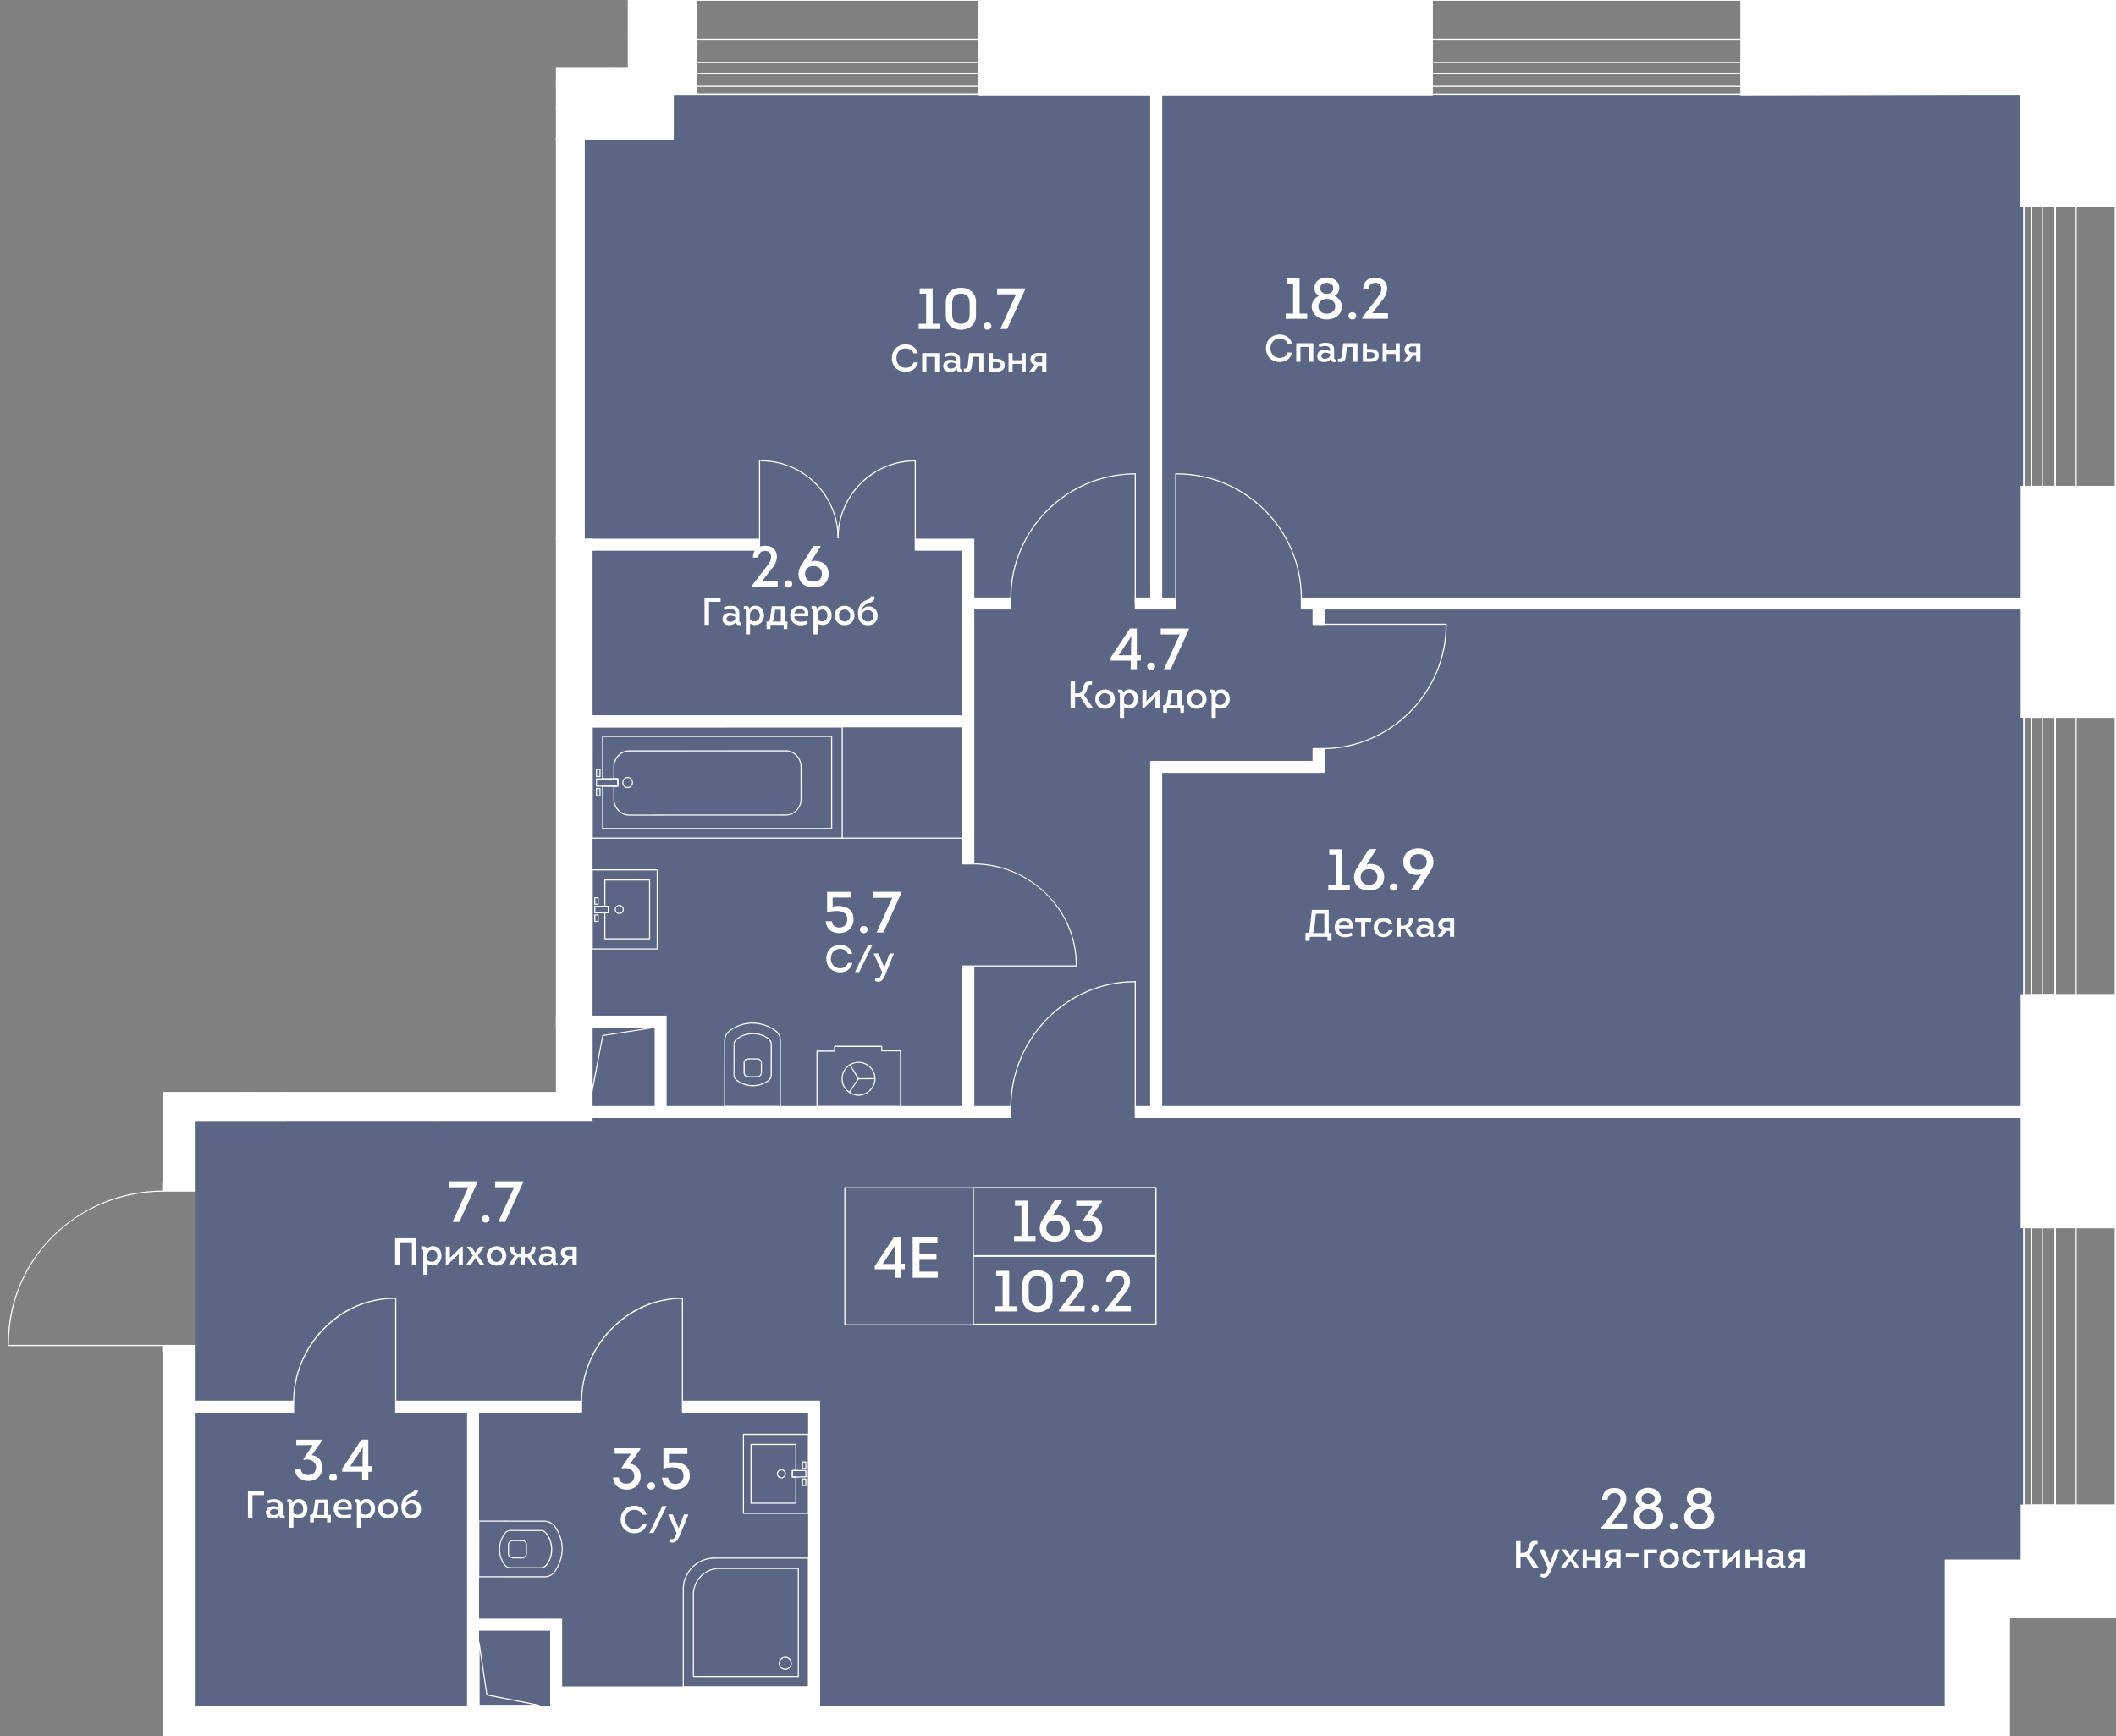 <svg viewBox="0 0 609.4 500" xmlns="http://www.w3.org/2000/svg"><rect x="0" y="0" width="609.4" height="500" fill="#808080" stroke="none"/><clipPath id="a"><path d="M609.4 0H180.8v19.36h-20.7v295.13H46.81v26.25H21.19C16.04 349.1 2.42 368.88 0 388.69l46.81.6V500h532.06v-34.07h30.54V0z"/></clipPath><clipPath id="b"><path d="M-1559.13-11.67H620.92v1058.74h-2180.05z"/></clipPath><clipPath id="c"><path d="M-1559.13-11.67H620.92v1058.74h-2180.05z"/></clipPath><path d="M582.85 27.1H166.67v293.09H56.17v171.28h514.2v-37.75h12.48z" fill="#425688" opacity=".6"/><g clip-path="url(#a)"><g clip-path="url(#b)" fill="#fff"><path clip-path="url(#c)" d="M123.27 305.15h-2.51c-.7 0-1.22-.43-1.34-1.1-.02-.01-.05-.06-.05-.13v-2.88c0-.8.57-1.36 1.39-1.36h2.51c.81 0 1.39.56 1.39 1.36v2.88c0 .07-.03.12-.05.14-.12.67-.64 1.09-1.34 1.09m-3.57-1.23c.01 0 .03.03.04.06.09.53.49.85 1.03.85h2.51c.54 0 .94-.32 1.04-.84v-.01c.01-.04.03-.07.04-.09v-2.85c0-.62-.43-1.04-1.07-1.04h-2.51c-.64 0-1.07.42-1.07 1.04v2.88z"/><path clip-path="url(#c)" d="m129.96 313.74-16.03-.01a.16.16 0 0 1-.11-.05.16.16 0 0 1-.05-.11l.02-18.88c0-1.17.49-2.23 1.39-2.97.01-.04.03-.08.06-.1 2.09-1.47 4.38-2.25 6.62-2.25h.22c2.27.03 4.55.81 6.6 2.25.92.7 1.45 1.81 1.45 3.03l-.01 18.93c0 .04-.01.08-.04.11-.04.03-.08.05-.12.05m-15.88-.33 15.72.01.01-18.77c0-1.12-.48-2.13-1.32-2.77-2.04-1.43-4.31-2.19-6.56-2.2h-.08c-2.15 0-4.35.74-6.38 2.15-.01.03-.03.06-.05.08-.86.69-1.33 1.67-1.33 2.77z"/><path clip-path="url(#c)" d="M122.04 307.73c-1.67 0-3.19-.5-4.52-1.47-.03 0-.06-.01-.08-.02s-.03-.02-.04-.03c-.02-.01-.03-.03-.04-.06-.6-.47-.89-1.05-.89-1.8l.01-8.56c0-.76.28-1.33.89-1.8a.21.21 0 0 1 .04-.06c.01-.02.03-.03.04-.03.04-.02.08-.02.1-.03 1.31-.96 2.84-1.46 4.51-1.46h.01c1.67 0 3.2.5 4.54 1.48.62.48.91 1.06.91 1.82l-.01 8.72c0 .76-.29 1.34-.91 1.82-1.35.99-2.88 1.48-4.56 1.48m-4.45-1.78c.03 0 .06.02.09.04 1.28.94 2.75 1.42 4.36 1.42s3.07-.47 4.36-1.41c.53-.41.78-.91.78-1.57l.01-8.72c0-.66-.25-1.16-.79-1.57a7.216 7.216 0 0 0-4.35-1.42h-.01c-1.6 0-3.07.48-4.35 1.42-.03.02-.06.03-.09.04l-.03.03c-.55.42-.8.92-.8 1.58l-.01 8.56c0 .66.25 1.16.79 1.57.02.01.03.02.04.03m-30.42-64.46H71.62c-.09 0-.16-.07-.16-.16s.07-.16.16-.16h15.55c.09 0 .16.07.16.16s-.07.16-.16.16"/><path clip-path="url(#c)" d="m159.04 241.53-72.01-.04c-.09 0-.16-.07-.16-.16v-32.01c0-.04.02-.08.05-.11a.15.15 0 0 1 .11-.04l72.03.03c.04 0 .08.02.11.04.03.03.05.07.05.11l-.02 32.01c0 .04-.02.08-.05.11-.03.04-.06.06-.11.06m-71.85-.35 71.7.04.02-31.7-71.72-.03z"/><path clip-path="url(#c)" d="M148.82 226.97c-.85 0-1.54-.73-1.54-1.61 0-.89.69-1.61 1.54-1.61s1.54.73 1.54 1.61c0 .89-.69 1.61-1.54 1.61m0-2.91c-.68 0-1.23.58-1.23 1.3 0 .71.55 1.3 1.23 1.3s1.23-.58 1.23-1.3c-.01-.71-.56-1.3-1.23-1.3m8.98 5.27h-1.01c-.08 0-.15-.07-.15-.16v-2.09c0-.04.01-.08.04-.11a.16.16 0 0 1 .11-.05h1.01c.08 0 .15.07.15.15v2.09c0 .11-.07.17-.15.17m-.86-.31h.7v-1.77h-.7zm.86-5.22h-1.01c-.08 0-.15-.07-.15-.16v-2.09c0-.09.07-.16.15-.16h1.01c.08 0 .15.07.15.16v2.09c0 .09-.07.16-.15.16m-.86-.31h.7v-1.77h-.7z"/><path clip-path="url(#c)" d="m148.37 234.91-45.09-.02c-2.52 0-4.57-2.16-4.57-4.81v-9.2c0-2.65 2.05-4.8 4.57-4.8l45.08.02c1.18 0 2.3.47 3.15 1.33.92.91 1.42 2.15 1.42 3.48v3.42c0 .04-.02.08-.05.11a.16.16 0 0 1-.11.05h-.98v1.77h.97c.08 0 .16.07.16.15v3.7c.02 2.64-2.03 4.8-4.55 4.8m-45.08-18.52c-2.34 0-4.25 2.01-4.26 4.49v9.2c0 2.48 1.91 4.49 4.25 4.49l45.09.02c2.34 0 4.25-2.01 4.26-4.49v-3.54h-.97c-.08 0-.15-.07-.15-.16v-2.09c0-.04.02-.08.04-.11a.15.15 0 0 1 .11-.04h.98v-3.26c0-1.24-.47-2.4-1.33-3.26a4.126 4.126 0 0 0-2.93-1.23z"/><path clip-path="url(#c)" d="M156.02 238.77H90.06c-.09 0-.16-.07-.16-.16v-26.52c0-.09.07-.16.16-.16h65.96c.09 0 .16.07.16.16v12.23c0 .04-.02.08-.05.11a.15.15 0 0 1-.11.04h-4.21v1.78h4.21c.09 0 .16.07.16.16v12.2c0 .09-.07.16-.16.16m-65.8-.32h65.65v-11.89h-4.21c-.09 0-.16-.07-.16-.15v-2.09c0-.04.02-.08.04-.11a.15.15 0 0 1 .11-.04h4.21v-11.92H90.22z"/><path clip-path="url(#c)" d="M157.8 226.57h-6.14c-.08 0-.16-.07-.16-.16v-2.09c0-.04.02-.08.05-.11a.16.16 0 0 1 .11-.05h6.14c.09 0 .16.07.16.16v2.09c0 .04-.02.08-.05.11a.16.16 0 0 1-.11.05m-5.99-.32h5.83v-1.77h-5.83zm3.58 44.27H142.5c-.08 0-.16-.07-.16-.16v-16.94c0-.09.07-.16.16-.16h12.89c.08 0 .15.07.15.16v7.51c0 .09-.07.16-.15.16l-.83.01v1.55h.83c.04 0 .08.02.11.04.03.03.04.07.04.11v7.57c.01.08-.06.15-.15.15m-12.73-.31h12.58v-7.26h-.83a.15.15 0 0 1-.11-.04.16.16 0 0 1-.05-.11v-1.86c0-.09.07-.16.16-.16h.83v-7.2h-12.58zm14.67-9.73a.21.21 0 0 1-.11-.04.16.16 0 0 1-.05-.11v-1.86c0-.08.07-.16.16-.16h.95c.04 0 .08.02.11.04.03.03.05.07.05.11v1.86c0 .08-.07.15-.16.15zm.16-1.87v1.55h.64v-1.55zm-.16 6.8a.21.21 0 0 1-.11-.04.16.16 0 0 1-.05-.11v-1.86c0-.08.07-.16.16-.16h.95c.04 0 .08.02.11.04.03.03.05.07.05.11v1.86c0 .08-.07.15-.16.15zm.16-1.86v1.55h.64v-1.55z"/><path clip-path="url(#c)" d="M151.24 263.18c-.34 0-.67-.13-.91-.38-.24-.24-.38-.57-.38-.92s.13-.67.37-.92.57-.38.92-.39c.72 0 1.3.58 1.3 1.29 0 .74-.58 1.32-1.3 1.32l.01-.16zm0-2.28c-.27 0-.51.11-.7.29-.18.19-.28.44-.28.7s.1.52.29.7c.19.19.43.29.69.29h.01c.54 0 .98-.45.98-.99a.999.999 0 0 0-.99-.99"/><path clip-path="url(#c)" d="M159.06 273.44h-18.75c-.08 0-.16-.07-.16-.16V250.5c0-.09.07-.16.16-.16h18.75c.08 0 .16.07.16.16v22.77c0 .1-.08.17-.16.17m-18.6-.32h18.44v-22.46h-18.44z"/><path clip-path="url(#c)" d="M154.41 262.96a.21.21 0 0 1-.11-.04.16.16 0 0 1-.05-.11v-1.86c0-.08.07-.16.16-.16l3.88-.02c.04 0 .08.01.11.04s.04.07.04.11v1.86c0 .08-.07.16-.15.16zm.15-1.87v1.55l3.56-.02v-1.55zm63.48 49.17h-2.51c-.7 0-1.22-.43-1.34-1.1-.02-.01-.05-.06-.05-.13v-2.88c0-.8.57-1.36 1.39-1.36h2.51c.81 0 1.39.56 1.39 1.36v2.88c0 .07-.03.12-.05.14-.12.66-.64 1.09-1.34 1.09m-3.57-1.23c.01 0 .03.03.04.06.09.53.49.85 1.03.85h2.51c.54 0 .94-.32 1.04-.84v-.01c.01-.04.03-.07.04-.09v-2.85c0-.62-.43-1.04-1.07-1.04h-2.51c-.64 0-1.07.42-1.07 1.04v2.88z"/><path clip-path="url(#c)" d="m224.73 318.85-16.03-.01a.16.16 0 0 1-.11-.05.16.16 0 0 1-.05-.11l.02-18.88c0-1.17.49-2.23 1.39-2.97.01-.04.03-.08.06-.1 2.09-1.47 4.38-2.25 6.62-2.25h.22c2.27.03 4.55.81 6.6 2.25.92.7 1.45 1.81 1.45 3.03l-.01 18.93c0 .04-.02.08-.05.11a.16.16 0 0 1-.11.05m-15.88-.33 15.72.01.01-18.77c0-1.12-.48-2.13-1.32-2.77-2.04-1.44-4.32-2.2-6.58-2.2h-.06c-2.15 0-4.35.74-6.38 2.15-.01.03-.03.06-.05.08-.86.69-1.33 1.67-1.33 2.77z"/><path clip-path="url(#c)" d="M216.81 312.84c-1.67 0-3.19-.5-4.52-1.47-.03 0-.06-.01-.08-.02s-.03-.02-.04-.03c-.02-.01-.03-.03-.04-.06-.6-.47-.89-1.05-.89-1.8l.01-8.56c0-.76.28-1.33.89-1.8a.21.21 0 0 1 .04-.06c.01-.02.03-.03.04-.03.04-.02.08-.02.1-.03 1.31-.96 2.84-1.46 4.51-1.46h.01c1.67 0 3.2.5 4.54 1.48.62.48.91 1.06.91 1.82l-.01 8.72c0 .76-.29 1.34-.91 1.82-1.36.98-2.88 1.48-4.56 1.48m-4.45-1.78c.03 0 .06.02.09.04 1.28.94 2.75 1.42 4.36 1.42s3.07-.47 4.36-1.41c.53-.41.78-.91.78-1.57l.01-8.72c0-.66-.25-1.16-.79-1.57a7.216 7.216 0 0 0-4.35-1.42h-.01c-1.6 0-3.07.48-4.35 1.42-.03.02-.06.03-.09.04l-.03.03c-.55.42-.8.92-.8 1.58l-.01 8.56c0 .66.25 1.16.79 1.57.02.01.03.02.04.03m-61.97 137.75h-2.87c-.07 0-.12-.03-.14-.05-.66-.12-1.09-.65-1.09-1.34v-2.51c0-.7.43-1.22 1.1-1.34.01-.02.06-.05.13-.05h2.88c.79 0 1.36.58 1.36 1.39v2.51c-.01.82-.57 1.39-1.37 1.39m-2.87-4.97c.01.01-.02.03-.06.04-.53.09-.86.49-.86 1.04v2.51c0 .54.32.94.84 1.03h.01c.04.01.07.03.09.04h2.85c.63 0 1.05-.43 1.05-1.07v-2.51c0-.63-.43-1.08-1.04-1.08z"/><path clip-path="url(#c)" d="m156.8 454.27-18.94-.01a.16.16 0 0 1-.11-.05.16.16 0 0 1-.05-.11l.01-16.03c0-.09.07-.16.16-.16l18.88.01c1.17 0 2.23.5 2.97 1.39.04.01.08.03.1.06 1.47 2.1 2.25 4.39 2.24 6.62v.21c-.03 2.27-.81 4.55-2.25 6.6-.7.94-1.8 1.47-3.01 1.47m-18.78-.33 18.77.01h.01c1.12 0 2.13-.48 2.76-1.32 1.43-2.04 2.2-4.32 2.2-6.58V446c0-2.15-.74-4.35-2.15-6.38-.03-.01-.07-.03-.08-.06a3.512 3.512 0 0 0-2.77-1.33l-18.72-.01z"/><path clip-path="url(#c)" d="m155.73 451.65-8.72-.01c-.76 0-1.34-.29-1.82-.91-.98-1.34-1.47-2.87-1.47-4.54 0-1.68.5-3.21 1.48-4.54 0 0-.01-.02 0-.06.01-.02.02-.04.03-.05s.03-.03.05-.03c.47-.61 1.05-.89 1.8-.89h.01l8.57.01c.75 0 1.33.28 1.8.89.02.01.04.02.06.05l.03.03c.02.03.02.07.03.09a7.563 7.563 0 0 1 1.46 4.53c0 1.67-.5 3.2-1.48 4.54-.49.6-1.07.89-1.83.89m-10.25-9.91c0 .03-.02.06-.04.09a7.224 7.224 0 0 0-1.42 4.36c0 1.6.47 3.07 1.41 4.36.41.53.91.78 1.57.79h8.72c.66 0 1.15-.25 1.57-.79a7.216 7.216 0 0 0 1.42-4.35c0-1.6-.48-3.07-1.42-4.36-.03-.03-.03-.06-.04-.09l-.03-.03c-.41-.54-.91-.79-1.57-.79l-8.57-.01h-.01c-.66 0-1.16.25-1.57.79.01 0 0 .02-.02.03m12.07-.1c0 .01 0 .01 0 0m-12.28-.13s0 .01 0 0zm134.12-199.98h-36.98c-.09 0-.16-.07-.16-.16s.07-.16.16-.16h36.98c.08 0 .16.07.16.16s-.07.16-.16.16"/><path clip-path="url(#c)" d="M242.56 241.53h-72.01c-.08 0-.16-.07-.16-.16l-.01-32.01c0-.08.07-.15.16-.15l72.03-.03c.04 0 .08.02.11.05s.05.07.05.11v32.04c-.02.08-.09.15-.17.15m-71.86-.32h71.7v-31.73l-71.71.03z"/><path clip-path="url(#c)" d="M180.77 226.97c-.85 0-1.54-.72-1.54-1.61s.69-1.61 1.54-1.61 1.54.72 1.54 1.61-.69 1.61-1.54 1.61m0-2.91c-.68 0-1.23.58-1.23 1.3s.55 1.3 1.23 1.3 1.23-.59 1.23-1.3-.55-1.3-1.23-1.3m-7.97 5.27h-1.01c-.09 0-.16-.07-.16-.16v-2.09c0-.08.07-.15.16-.15h1.01c.04 0 .08.02.11.05s.05.07.05.11v2.09c0 .09-.07.15-.16.15m-.85-.31h.7v-1.77h-.7zm.85-5.22h-1.01c-.09 0-.16-.07-.16-.16v-2.09c0-.09.07-.16.16-.16h1.01c.08 0 .16.07.16.16v2.09c0 .09-.07.16-.16.16m-.85-.31h.7v-1.77h-.7z"/><path clip-path="url(#c)" d="M181.21 234.9c-2.52 0-4.57-2.15-4.57-4.8v-3.7c0-.04.02-.08.05-.11a.16.16 0 0 1 .11-.05h.98v-1.77h-.98a.16.16 0 0 1-.11-.05.16.16 0 0 1-.05-.11v-3.42c0-2.65 2.05-4.8 4.57-4.8l45.08-.02c1.22 0 2.37.5 3.23 1.41s1.33 2.11 1.33 3.4l.01 9.2c0 2.65-2.05 4.8-4.57 4.8zm-4.25-8.34v3.54c0 2.47 1.91 4.49 4.26 4.49l45.09-.02c2.35 0 4.25-2.02 4.25-4.49l-.01-9.2c0-1.2-.44-2.33-1.25-3.18-.8-.84-1.87-1.31-3.01-1.31l-45.08.02c-2.35 0-4.26 2.01-4.26 4.49v3.26h.98c.04 0 .08.02.11.05s.04.07.04.11v2.09c0 .09-.07.16-.15.16h-.97z"/><path clip-path="url(#c)" d="M239.52 238.77h-65.96c-.08 0-.16-.07-.16-.16v-12.2c0-.09.07-.16.16-.16h4.21v-1.78h-4.21a.21.21 0 0 1-.11-.04.16.16 0 0 1-.05-.11v-12.23c0-.09.07-.16.16-.16h65.96c.09 0 .16.07.16.16v26.52c0 .09-.07.16-.16.16m-65.8-.32h65.64v-26.21h-65.64v11.92h4.21c.04 0 .08.02.11.04.03.03.05.07.05.11v2.09c0 .08-.07.15-.16.15h-4.21z"/><path clip-path="url(#c)" d="M171.79 226.57a.16.16 0 0 1-.11-.05.16.16 0 0 1-.05-.11v-2.09c0-.09.07-.16.16-.16h6.14c.04 0 .08.02.11.05s.05.07.05.11v2.09c0 .09-.07.16-.16.16zm.16-2.09v1.77h5.83v-1.77zm15.13 46.04h-12.89c-.08 0-.16-.07-.16-.16v-7.51c0-.08.07-.16.16-.16h.83v-1.55h-.83a.21.21 0 0 1-.11-.04.16.16 0 0 1-.05-.11v-7.57c0-.09.07-.16.16-.16h12.89c.08 0 .16.07.16.16v16.94c0 .09-.07.16-.16.16m-12.73-.32h12.58v-16.62h-12.58v7.25h.83c.04 0 .08.02.11.04.03.03.04.07.04.11v1.86c0 .08-.07.16-.15.16h-.83zm-3.05-4.71a.21.21 0 0 1-.11-.04.16.16 0 0 1-.05-.11v-1.86c0-.08.07-.16.16-.16h.95c.04 0 .08.02.11.04.03.03.05.07.05.11v1.86c0 .08-.07.15-.16.15zm.16-1.86v1.55h.64v-1.55zm-.16-3.08a.21.21 0 0 1-.11-.04.16.16 0 0 1-.05-.11v-1.86c0-.08.07-.16.16-.16h.95c.04 0 .08.02.11.04.03.03.05.07.05.11v1.86c0 .08-.07.16-.16.16zm.16-1.86v1.55h.64v-1.55z"/><path clip-path="url(#c)" d="M178.35 263.2c-.35 0-.67-.13-.92-.38-.25-.24-.38-.57-.38-.91 0-.72.57-1.3 1.29-1.31h.01c.34 0 .67.14.91.38.25.24.39.57.39.92s-.13.68-.38.92c-.24.24-.57.38-.92.38zm-.01-2.44v.16a.99.99 0 0 0-.98.99c0 .26.11.51.29.69.19.19.43.29.7.29h.01a.994.994 0 0 0 .98-.99c0-.54-.44-.98-.99-.98h-.01z"/><path clip-path="url(#c)" d="M189.28 273.44h-18.75c-.08 0-.16-.07-.16-.16V250.5c0-.09.07-.16.16-.16h18.75c.08 0 .16.07.16.16v22.77c0 .1-.08.17-.16.17m-18.59-.32h18.44v-22.46h-18.44z"/><path clip-path="url(#c)" d="M171.3 263.02a.21.21 0 0 1-.11-.04.16.16 0 0 1-.05-.11V261c0-.08.07-.16.16-.16l3.88-.02c.04 0 .08.01.11.04s.04.07.04.11v1.86c0 .08-.07.16-.15.16zm.16-1.86v1.55l3.56-.02v-1.55zm57.73 171.91H216.3c-.08 0-.16-.07-.16-.16v-16.94c0-.09.07-.16.16-.16h12.89c.08 0 .15.07.15.16v7.51c0 .09-.07.16-.15.16l-.83.01v1.55h.83c.04 0 .08.02.11.04.03.03.04.07.04.11v7.57c.01.09-.06.15-.15.15m-12.73-.31h12.58v-7.26h-.83a.15.15 0 0 1-.11-.04.16.16 0 0 1-.05-.11v-1.86c0-.09.07-.16.16-.16h.83v-7.2h-12.58zm14.67-9.73a.21.21 0 0 1-.11-.04.16.16 0 0 1-.05-.11v-1.86c0-.08.07-.16.16-.16h.95c.04 0 .08.02.11.04.03.03.05.07.05.11v1.86c0 .08-.07.15-.16.15zm.16-1.86v1.55h.64v-1.55zm-.16 6.79a.21.21 0 0 1-.11-.04.16.16 0 0 1-.05-.11v-1.86c0-.08.07-.16.16-.16h.95c.04 0 .08.02.11.04.03.03.05.07.05.11v1.86c0 .08-.07.16-.16.16zm.16-1.86v1.55h.64v-1.55z"/><path clip-path="url(#c)" d="M225.03 425.74c-.34 0-.67-.14-.91-.38a1.26 1.26 0 0 1-.38-.92c0-.35.13-.68.38-.92.24-.25.57-.38.92-.39h.01c.71 0 1.29.58 1.3 1.29-.01.73-.59 1.31-1.32 1.32l.01-.16zm.01-2.29a.99.99 0 0 0-.7.29 1 1 0 0 0 .01 1.4c.19.19.43.29.69.29h.01c.54 0 .98-.45.98-.99a.999.999 0 0 0-.99-.99"/><path clip-path="url(#c)" d="M232.86 435.99h-18.75c-.08 0-.15-.07-.15-.16v-22.77c0-.09.07-.16.15-.16h18.75c.08 0 .16.07.16.16v22.77c-.01.09-.08.16-.16.16m-18.6-.31h18.44v-22.46h-18.44z"/><path clip-path="url(#c)" d="M228.21 425.51a.21.21 0 0 1-.11-.04.16.16 0 0 1-.05-.11v-1.86c0-.08.07-.16.16-.16l3.88-.02c.04 0 .08.01.11.04s.04.07.04.11v1.86c0 .08-.07.16-.15.16zm.15-1.86v1.55l3.56-.02v-1.55zm4.5 62.34h-36.07c-.08 0-.16-.07-.16-.16v-28.14c0-5.03 4.1-9.13 9.13-9.13h27.1c.04 0 .08.02.11.05s.04.07.04.11v37.12c0 .08-.07.15-.15.15m-35.92-.31h35.76v-36.8h-26.94c-4.86 0-8.82 3.96-8.82 8.82z"/><path clip-path="url(#c)" d="M199.69 482.96a.21.21 0 0 1-.11-.04.15.15 0 0 1-.04-.11v-23.58c0-4.23 3.44-7.68 7.67-7.68h22.71c.08 0 .15.07.15.16v31.1c0 .04-.02.08-.04.11a.16.16 0 0 1-.11.05h-30.23zm7.52-31.1c-4.06 0-7.36 3.3-7.36 7.37v23.42h29.91v-30.79z"/><path clip-path="url(#c)" d="M226.16 480.9a1.88 1.88 0 0 1-1.88-1.89c0-1.04.84-1.88 1.88-1.88s1.89.84 1.89 1.88-.85 1.89-1.89 1.89m0-3.46c-.86 0-1.57.71-1.57 1.57 0 .87.71 1.57 1.57 1.57.87 0 1.57-.71 1.57-1.57s-.7-1.57-1.57-1.57m18.49-162.74c-.03 0-.06-.01-.08-.03-.08-.05-.09-.15-.05-.22l2.57-3.86a.158.158 0 1 1 .26.18l-2.57 3.86a.17.17 0 0 1-.13.07"/><path clip-path="url(#c)" d="M247.22 310.84c-.08 0-.16-.07-.16-.15 0-.09.07-.16.16-.16l4.76-.04c.08 0 .15.07.15.16 0 .08-.07.16-.15.16z"/><path clip-path="url(#c)" d="M247.22 310.84c-.05 0-.1-.03-.14-.08l-2.43-4.06a.17.17 0 0 1 .05-.22c.07-.05.17-.03.22.05l2.43 4.06c.04.08.02.17-.06.22a.09.09 0 0 1-.07.03"/><path clip-path="url(#c)" d="M247.26 315.56c-2.67 0-4.86-2.16-4.88-4.84a4.887 4.887 0 0 1 4.84-4.92h.04c1.28 0 2.5.5 3.42 1.41.93.91 1.45 2.14 1.46 3.44.01 1.29-.5 2.52-1.45 3.46-.92.92-2.16 1.45-3.4 1.46h-.03zm0-9.45h-.04a4.573 4.573 0 0 0-4.53 4.6 4.573 4.573 0 0 0 4.57 4.53h.04c1.16-.01 2.31-.51 3.17-1.37.89-.89 1.37-2.04 1.36-3.24a4.543 4.543 0 0 0-1.36-3.22c-.87-.83-2.01-1.3-3.21-1.3"/><path clip-path="url(#c)" d="M259.35 318.85H235.3c-.08 0-.16-.07-.16-.16v-15.97c0-.08.07-.16.16-.16l4.92-.02v-1.2c0-.09.07-.16.15-.16h13.57c.08 0 .15.07.15.16v1.13l5.24-.03c.04 0 .08.02.11.05s.04.07.04.11v16.08c.02.1-.05.17-.13.17m-23.89-.32h23.73v-15.76l-5.24.03a.21.21 0 0 1-.11-.04.16.16 0 0 1-.05-.11v-1.13h-13.26v1.19c0 .09-.07.16-.16.16l-4.92.03v15.63zm-144.58-8.94a.161.161 0 0 1-.13-.25l2.57-3.86c.04-.07.14-.09.22-.04.07.05.09.14.04.22l-2.57 3.86c-.03.05-.08.07-.13.07"/><path clip-path="url(#c)" d="M93.45 305.73c-.08 0-.16-.07-.16-.15 0-.09.07-.16.16-.16l4.76-.04c.08 0 .15.07.15.16 0 .08-.07.16-.15.16z"/><path clip-path="url(#c)" d="M93.45 305.73c-.05 0-.11-.03-.14-.08l-2.43-4.06a.17.17 0 0 1 .05-.22c.08-.05.17-.03.22.05l2.43 4.06c.04.08.02.17-.05.22-.02.02-.05.03-.08.03"/><path clip-path="url(#c)" d="M93.49 310.45c-2.67 0-4.86-2.16-4.88-4.84a4.887 4.887 0 0 1 4.84-4.92h.04c1.29 0 2.5.5 3.42 1.41.93.91 1.45 2.14 1.46 3.44.01 1.29-.5 2.52-1.45 3.46-.92.92-2.15 1.45-3.39 1.46h-.04zm0-9.45h-.03a4.573 4.573 0 0 0-4.53 4.6 4.573 4.573 0 0 0 4.57 4.53h.04c1.15-.01 2.31-.51 3.17-1.37.89-.89 1.37-2.04 1.36-3.24a4.543 4.543 0 0 0-1.36-3.22c-.88-.83-2.01-1.3-3.22-1.3"/><path clip-path="url(#c)" d="M105.58 313.74H81.54c-.09 0-.16-.07-.16-.16v-15.97c0-.08.07-.16.16-.16l4.92-.02v-1.2c0-.09.07-.16.16-.16h13.57c.09 0 .16.07.16.16v1.13l5.24-.03c.04 0 .08.02.11.05s.05.07.05.11v16.08c-.01.1-.08.17-.17.17m-23.89-.32h23.73v-15.76l-5.24.03a.21.21 0 0 1-.11-.04.16.16 0 0 1-.05-.11v-1.13H86.78v1.19c0 .09-.07.16-.16.16l-4.92.03v15.63zm154.35 178.09h-3.14v-84.83h-36.35v-3.14h39.49zm-98.22 0h-3.14v-87.97h32.81v3.14h-29.67z"/><path clip-path="url(#c)" d="M160.98 485.87h73.49v3.14h-73.49z"/><path clip-path="url(#c)" d="M160.98 488.93h73.49v3.14h-73.49z"/><path clip-path="url(#c)" d="M161.75 492.09h-3.14v-22.61h-22.36v-3.14h25.5zM55.93 403.54h28.64v3.14H55.93zm58.04 0h27.64v3.14h-27.64zm77.87-82.37h-3.14V295.8h-47.62v17.81h-3.14v-20.95h53.9zm135.12-2.46h255.12v3.14H326.96z"/><path clip-path="url(#c)" d="M170.51 318.71h120.61v3.14H170.51zm-1.14-163.41h49.38v3.14h-49.38zm111.08 93.48h-3.14v-90.34H263.6v-3.14h16.85z"/><path clip-path="url(#c)" d="M277.31 278.18h3.14v42.1h-3.14zM170.5 206.16h108.37v3.14H170.5zm204.29-33.93h207.3v3.14h-207.3zm-47.83 0h11.64v3.14h-11.64zm-48.08 0h12.24v3.14h-12.24zm55.67 148.05h-3.14V219.31h46.76v-3.7h3.14v6.84h-46.76z"/><path clip-path="url(#c)" d="M378.17 174.16h3.14v5.67h-3.14zM331.41 27h3.14v146.81h-3.14zM69.58 277.43h3.14v36.98h-3.14zm3.14-29.4h-3.14v-41.87h89.62v3.14H72.72zM8.86 229.54h16.17v3.14H8.86z"/><path clip-path="url(#c)" d="M60.87 229.54h10.28v3.14H60.87zM15.52 26.41h3.14v203.53h-3.14zM159.2 39.98h9.05v115.33h-9.05zM81.56 313.61h44.47v9.05H81.56zm80.19 178.63h-3.14c-.08 0-.16-.07-.16-.16v-22.45h-20.48v21.87c0 .09-.07.16-.16.16h-3.14c-.08 0-.16-.07-.16-.16v-84.67h-20.55c-.08 0-.16-.07-.16-.16v-3.14c0-.09.07-.16.16-.16h53.52c.09 0 .16.07.16.16v3.14c0 .09-.07.16-.16.16h-29.52v59.34h23.78c.09 0 .16.07.16.16v19.37h70.84v-78.87h-36.2c-.08 0-.15-.07-.15-.16v-3.14c0-.09.07-.16.15-.16h39.5c.08 0 .15.07.15.16v87.97c0 .09-.07.16-.15.16h-1.42v.41c0 .09-.07.16-.15.16h-72.66c-.02.01-.04.01-.06.01m-2.98-.31h2.93c.02-.01.03-.01.06-.01h72.56v-.41c0-.09.07-.16.16-.16h1.41V403.7H196.7v2.83h36.2c.08 0 .15.07.15.16v79.19c0 .09-.07.16-.15.16h-71.15c-.08 0-.16-.07-.16-.16V466.5h-23.78c-.08 0-.16-.07-.16-.16v-59.66c0-.09.07-.16.16-.16h29.52v-2.83h-53.21v2.83h20.55c.08 0 .16.07.16.16v84.67h2.83v-21.87c0-.09.07-.16.16-.16h20.79c.09 0 .16.07.16.16zm-74.2-85.09H55.93c-.09 0-.16-.07-.16-.16v-3.14c0-.09.07-.16.16-.16h28.64c.09 0 .16.07.16.16v3.14c0 .09-.07.16-.16.16m-28.49-.31h28.33v-2.83H56.08zm526.01-84.52H326.96c-.08 0-.16-.07-.16-.16v-3.14c0-.09.07-.16.16-.16h4.29V219.3c0-.09.07-.16.16-.16h46.6v-3.54c0-.09.07-.16.16-.16h3.14c.08 0 .16.07.16.16v6.83c0 .09-.07.16-.16.16h-46.6v95.95h247.38c.08 0 .16.07.16.16v3.14c-.01.1-.08.17-.16.17m-254.97-.31h254.81v-2.83H334.55c-.08 0-.16-.07-.16-.16v-96.26c0-.09.07-.16.16-.16h46.6v-6.52h-2.83v3.54c0 .09-.07.16-.16.16h-46.6v99.25c0 .09-.07.16-.16.16h-4.29v2.82zm-36 .31H170.5c-.08 0-.16-.07-.16-.16v-3.14c0-.09.07-.16.16-.16h18.04v-22.6h-47.3v17.65c0 .09-.07.16-.16.16h-3.14c-.08 0-.16-.07-.16-.16v-20.95c0-.09.07-.16.16-.16h53.9c.08 0 .16.07.16.16v25.9h85.15v-40.37c0-.09.07-.16.16-.16h3.14c.08 0 .16.07.16.16v40.37h10.51c.08 0 .15.07.15.16v3.14c0 .09-.07.16-.15.16m-120.46-.31h120.3v-2.83h-10.51c-.08 0-.16-.07-.16-.16v-40.38h-2.83v40.38c0 .09-.07.16-.16.16h-85.46c-.08 0-.16-.07-.16-.16v-25.9H138.1v20.64h2.83V295.8c0-.09.07-.16.16-.16h47.62c.08 0 .16.07.16.16v22.92c0 .09-.07.16-.16.16h-18.04v2.82zm48.09-163.1h-49.38c-.08 0-.16-.07-.16-.16v-3.14c0-.08.07-.15.16-.15h49.38c.08 0 .16.07.16.15v3.14c0 .09-.07.16-.16.16m-49.23-.31h49.07v-2.83h-49.07zm110.93 90.65h-3.14c-.08 0-.16-.07-.16-.16v-39.33H170.5c-.08 0-.16-.07-.16-.15v-3.14c0-.09.07-.16.16-.16h106.65v-47.4H263.6c-.08 0-.16-.07-.16-.16v-3.14c0-.09.07-.16.16-.16h16.84c.09 0 .16.07.16.16v16.77h10.51c.08 0 .15.07.15.16v3.14c0 .09-.07.16-.15.16H280.6v73.25c0 .09-.06.16-.15.16m-2.99-.31h2.83v-73.25c0-.09.07-.16.16-.16h10.51v-2.83h-10.51c-.08 0-.16-.07-.16-.16v-16.77h-16.53v2.83h13.55c.09 0 .16.07.16.16v47.71c0 .08-.07.15-.16.15H170.66v2.83h106.65c.09 0 .16.07.16.16v39.33zm61.15-73.1h-11.64c-.08 0-.16-.07-.16-.16v-3.14c0-.09.07-.16.16-.16h4.29V27c0-.09.07-.16.16-.16h3.14c.09 0 .16.07.16.16v145.08h3.9c.09 0 .16.07.16.16v3.14c-.02.08-.09.15-.17.15m-11.49-.31h11.33v-2.83h-3.9c-.08 0-.16-.07-.16-.16V27.15h-2.83v145.08c0 .09-.07.16-.16.16h-4.29v2.83zm54.19 4.77h-3.14c-.08 0-.16-.07-.16-.16v-4.3h-3.22c-.08 0-.16-.07-.16-.16v-3.14c0-.09.07-.16.16-.16h207.3c.08 0 .16.07.16.16v3.14c0 .09-.07.16-.16.16H381.47v4.3c0 .09-.07.16-.16.16m-2.99-.32h2.83v-4.3c0-.09.07-.16.16-.16h200.62v-2.83H374.94v2.83h3.22c.09 0 .16.07.16.16zm-305.6 134.9h-3.14c-.09 0-.16-.07-.16-.16v-36.98c0-.09.07-.16.16-.16h3.14c.09 0 .16.07.16.16v36.98c0 .09-.07.16-.16.16m-2.98-.32h2.83v-36.67h-2.83z"/><path clip-path="url(#c)" d="M72.72 248.19h-3.14c-.09 0-.16-.07-.16-.16v-15.2h-8.56c-.09 0-.16-.07-.16-.16v-3.14c0-.09.07-.16.16-.16h8.56v-23.22c0-.09.07-.16.16-.16h89.62c.09 0 .16.07.16.16v3.14c0 .09-.07.16-.16.16H72.88v38.58c0 .09-.07.16-.16.16m-2.98-.32h2.83V209.3c0-.09.07-.16.16-.16h86.32v-2.83H69.74v23.22c0 .09-.07.16-.16.16h-8.56v2.83h8.56c.09 0 .16.07.16.16zm-44.72-15.04H8.86c-.09 0-.16-.07-.16-.16v-3.14c0-.09.07-.16.16-.16h6.51V26.41c0-.09.07-.16.16-.16h3.14c.09 0 .16.07.16.16v202.97h6.2c.09 0 .16.07.16.16v3.14c-.01.08-.08.15-.17.15m-16.01-.31h15.85v-2.83h-6.2c-.09 0-.16-.07-.16-.16V26.57h-2.83v202.97c0 .09-.07.16-.16.16h-6.5zm159.24-77.05h-9.05c-.08 0-.16-.07-.16-.16V39.98c0-.09.07-.16.16-.16h9.05c.08 0 .16.07.16.16v115.33c-.01.09-.08.16-.16.16m-8.89-.32h8.73V40.13h-8.73zm-33.33 167.66H81.56c-.09 0-.16-.07-.16-.16v-9.05c0-.09.07-.16.16-.16h44.47c.09 0 .16.07.16.16v9.05c0 .09-.07.16-.16.16m-44.32-.31h44.16v-8.73H81.71zm245.25-3.46c-.08 0-.16-.07-.16-.16V282.7c0-.09.07-.16.16-.16.08 0 .16.07.16.16v36.18c0 .09-.07.16-.16.16"/><path clip-path="url(#c)" d="M291.12 318.87c-.09 0-.16-.07-.16-.16.14-19.95 16.27-36.16 35.96-36.16.1-.01.2.06.2.16 0 .09-.07.16-.16.16h-.04c-19.52 0-35.51 16.07-35.65 35.85 0 .08-.07.15-.15.15m-177.15 84.6c-.08 0-.16-.07-.16-.16v-29.4c0-.09.07-.15.16-.15.08 0 .16.07.16.15v29.4c0 .09-.07.16-.16.16m-29.4.23c-.09 0-.16-.07-.16-.16.05-7.81 3.12-15.24 8.63-20.92 5.55-5.72 12.85-8.87 20.55-8.87.1.01.19.06.19.16 0 .09-.07.16-.16.16h-.03c-15.54 0-28.75 13.49-28.86 29.47 0 .09-.07.16-.16.16m331.94-223.78h-36.19c-.08 0-.15-.07-.15-.16s.07-.16.15-.16h36.19c.08 0 .16.07.16.16 0 .1-.07.16-.16.16"/><path clip-path="url(#c)" d="M380.95 215.77c-.08 0-.16-.07-.16-.15 0-.09.07-.16.16-.16 19.54-.14 35.42-16.14 35.4-35.69 0-.09.07-.16.16-.16s.16.07.16.16c.02 19.71-16 35.86-35.72 36m-53.99-42.21c-.08 0-.16-.07-.16-.16v-36.94c0-.09.07-.16.16-.16.08 0 .16.07.16.16v36.94c0 .09-.07.16-.16.16"/><path clip-path="url(#c)" d="M291.12 172.18c-.09 0-.16-.07-.16-.16.14-19.7 16.27-35.71 35.96-35.71.1-.01.2.05.2.16 0 .09-.07.16-.16.16h-.04c-19.52 0-35.51 15.87-35.65 35.4 0 .08-.07.15-.15.15M196.55 403.7c-.08 0-.16-.07-.16-.16v-29.63c0-.09.07-.16.16-.16.08 0 .16.07.16.16v29.63c-.01.09-.08.16-.16.16"/><path clip-path="url(#c)" d="M167.49 403.7c-.09 0-.16-.07-.16-.16.05-7.81 3.12-15.24 8.62-20.92 5.55-5.72 12.85-8.87 20.55-8.87.09.01.19.06.19.16 0 .09-.07.16-.16.16h-.03c-15.54 0-28.75 13.49-28.86 29.47.01.09-.06.16-.15.16m142.47-125.36h-29.4c-.09 0-.16-.07-.16-.16s.07-.16.16-.16h29.4c.08 0 .16.07.16.16s-.07.16-.16.16m0-.35c-.08 0-.16-.07-.16-.16.02-15.82-13.15-28.79-29.35-28.9-.09 0-.16-.07-.16-.16 0-.08.07-.15.16-.15 7.81.05 15.21 3.12 20.86 8.62 5.69 5.55 8.82 12.87 8.81 20.59 0 .09-.07.16-.16.16m28.65-104.43c-.08 0-.16-.07-.16-.16v-36.94c0-.09.07-.16.16-.16.08 0 .16.07.16.16v36.94c-.01.09-.08.16-.16.16m36.18-1.38c-.08 0-.16-.07-.16-.15-.13-19.53-16.12-35.4-35.65-35.4h-.04c-.08 0-.16-.07-.16-.16 0-.1.08-.16.2-.16 19.7 0 35.82 16.01 35.96 35.71 0 .09-.06.16-.15.16M70.25 277.58H40.1c-.08 0-.15-.07-.15-.16s.07-.16.15-.16h30.16c.09 0 .16.07.16.16-.01.09-.08.16-.17.16m-30.15-.34c-.08 0-.16-.07-.16-.16-.02-16 13.31-29.1 29.72-29.21.08 0 .15.07.15.16s-.07.16-.15.16c-16.23.11-29.43 13.07-29.41 28.9 0 .08-.06.15-.15.15m-15.08-47.15c-.09 0-.16-.07-.16-.16v-36.18c0-.09.07-.16.16-.16s.16.07.16.16v36.18c0 .09-.07.16-.16.16"/><path clip-path="url(#c)" d="M60.87 229.47c-.08 0-.16-.07-.16-.15-.13-19.53-16.12-35.4-35.65-35.4-.1 0-.19-.06-.19-.16s.09-.16.19-.16c19.7 0 35.83 16.01 35.96 35.71 0 .09-.06.16-.15.16zm-52.01.62c-.09 0-.16-.07-.16-.16v-36.18c0-.09.07-.16.16-.16s.16.07.16.16v36.18c-.01.09-.08.16-.16.16"/><path clip-path="url(#c)" d="M-26.99 229.47c-.09 0-.16-.07-.16-.16.14-19.7 16.27-35.71 35.96-35.71.11 0 .2.06.2.16 0 .09-.07.16-.16.16h-.04c-19.53 0-35.51 15.87-35.65 35.4.01.08-.07.15-.15.15M5.85 367.29c-.09 0-.16-.07-.16-.16v-44.47c0-.09.07-.16.16-.16s.16.07.16.16v44.47c0 .09-.07.16-.16.16"/><path clip-path="url(#c)" d="M5.8 367.29c-11.95 0-23.21-4.63-31.69-13.05-8.5-8.43-13.23-19.67-13.31-31.64 0-.09.07-.16.16-.16s.16.07.16.16c.17 24.48 20.21 44.38 44.69 44.38h.05c.09 0 .16.07.16.16-.01.09-.12.15-.22.15m41.08 20.35H2.41c-.09 0-.16-.07-.16-.16s.07-.16.16-.16h44.47c.09 0 .16.07.16.16s-.07.16-.16.16"/><path clip-path="url(#c)" d="M2.41 387.31c-.08 0-.16-.07-.16-.16-.02-11.93 4.62-23.07 13.06-31.37 8.38-8.25 19.62-12.85 31.64-12.93.08 0 .16.07.16.15 0 .09-.07.16-.15.16-24.92.18-44.42 19.5-44.39 43.99-.01.1-.08.16-.16.16M263.6 155.47c-.08 0-.16-.07-.16-.16V132.7c0-.09.07-.16.16-.16.08 0 .16.07.16.16v22.61c0 .09-.07.16-.16.16"/><path clip-path="url(#c)" d="M241.37 155.09c-.08 0-.16-.07-.16-.16 0-12.35 10.04-22.39 22.39-22.39.08 0 .16.07.16.16s-.07.16-.16.16c-12.17 0-22.08 9.91-22.08 22.08 0 .08-.07.15-.15.15"/><path clip-path="url(#c)" d="M241.37 155.09c-.08 0-.16-.07-.16-.16 0-12.17-9.91-22.08-22.08-22.08-.08 0-.16-.07-.16-.16s.07-.16.16-.16c12.35 0 22.39 10.05 22.39 22.39 0 .1-.07.17-.15.17m-22.62.38c-.08 0-.16-.07-.16-.16V132.7c0-.09.07-.16.16-.16.08 0 .16.07.16.16v22.61c0 .09-.07.16-.16.16m-391.23 240.31H46.88v4.52h-219.36z"/><path clip-path="url(#c)" d="M47.04 400.46h-219.67v-4.84H47.04zm-219.36-.32H46.72v-4.21h-219.04zm327.63 91.14h-17.34c-.08 0-.16-.07-.16-.16v-18.09c0-.08.06-.15.14-.16.09 0 .16.05.17.13l2.24 14.97 14.97 2.99c.08.02.13.09.13.17 0 .09-.07.15-.15.15m-17.18-.31h15.6l-13.52-2.7c-.06-.01-.11-.07-.13-.13l-1.95-12.99zm32.37-176.45h-.02a.162.162 0 0 1-.14-.16v-18.45c0-.09.07-.16.16-.16h17.85c.08 0 .15.06.16.14s-.05.16-.13.17l-14.64 2.29-3.08 16.03c-.01.09-.08.14-.16.14m.16-18.44v16.64l2.8-14.52c.01-.07.06-.11.13-.13l12.75-1.99zm-29.55 17.15h-.02a.162.162 0 0 1-.14-.16v-17.34c0-.09.07-.16.16-.16h18.09c.08 0 .15.06.16.14s-.05.16-.13.17l-14.97 2.24-2.99 14.97c-.02.09-.09.14-.16.14m.15-17.33v15.59l2.7-13.52c.01-.06.07-.11.13-.12l12.99-1.95zM45.37 421.56H30.3c-.09 0-.16-.07-.16-.16v-18.09c0-.09.07-.16.16-.16h15.08c.09 0 .16.07.16.16v18.09c-.01.09-.08.16-.17.16m-14.91-.31h14.77v-17.78H30.46zm-5.06-12.5c-1.54 0-2.8-1.25-2.8-2.8 0-1.54 1.25-2.8 2.8-2.8 1.54 0 2.8 1.25 2.8 2.8-.01 1.54-1.26 2.8-2.8 2.8m0-5.28a2.48 2.48 0 1 0 0 4.96 2.48 2.48 0 0 0 0-4.96m-9.05 3.77c-1.12 0-2.04-.91-2.04-2.04 0-1.12.92-2.04 2.04-2.04s2.04.92 2.04 2.04-.91 2.04-2.04 2.04m0-3.77c-.95 0-1.73.78-1.73 1.73s.78 1.73 1.73 1.73 1.73-.78 1.73-1.73-.78-1.73-1.73-1.73m6.79 17.34c-2.37 0-4.3-1.93-4.3-4.3s1.93-4.31 4.3-4.31 4.3 1.93 4.3 4.31c0 2.37-1.93 4.3-4.3 4.3m0-8.3c-2.2 0-3.99 1.79-3.99 3.99s1.79 3.99 3.99 3.99 3.99-1.79 3.99-3.99c0-2.19-1.79-3.99-3.99-3.99m-9.8 7.54c-1.12 0-2.04-.91-2.04-2.04 0-1.12.92-2.04 2.04-2.04s2.04.92 2.04 2.04c0 1.13-.92 2.04-2.04 2.04m0-3.77c-.95 0-1.73.78-1.73 1.73s.78 1.73 1.73 1.73 1.73-.78 1.73-1.73c-.01-.95-.78-1.73-1.73-1.73m-7.54 3.77c-1.12 0-2.04-.91-2.04-2.04 0-1.12.92-2.04 2.04-2.04s2.04.92 2.04 2.04c0 1.13-.92 2.04-2.04 2.04m0-3.77c-.95 0-1.73.78-1.73 1.73s.78 1.73 1.73 1.73 1.73-.78 1.73-1.73-.78-1.73-1.73-1.73m6.03-3.01c-1.12 0-2.04-.91-2.04-2.04 0-1.12.92-2.04 2.04-2.04s2.04.92 2.04 2.04-.92 2.04-2.04 2.04m0-3.77c-.95 0-1.73.78-1.73 1.73s.78 1.73 1.73 1.73 1.73-.78 1.73-1.73-.78-1.73-1.73-1.73m-6.03 0a3.55 3.55 0 1 1 .002-7.102A3.55 3.55 0 0 1 5.8 409.5m0-6.78c-1.78 0-3.24 1.45-3.24 3.24 0 1.78 1.45 3.24 3.24 3.24 1.78 0 3.24-1.45 3.24-3.24-.01-1.79-1.46-3.24-3.24-3.24m-13.71 156.8c-.33 0-.66 0-.99-.01-.09 0-.16-.08-.15-.16 0-.09.07-.15.16-.15.33.01.66.01.98.01 21.61 0 42.26-14.41 49.37-34.58 3.25-8.84 3.13-23.57 3.03-34.32-.02-1.72-.03-3.34-.03-4.83.1-14.04-5.45-27.32-15.64-37.38-9.97-9.85-22.97-15.24-36.69-15.24-.35 0-.69 0-1.04.01-.08 0-.15-.07-.16-.15 0-.09.07-.16.15-.16.35-.01.69-.01 1.04-.01 13.81 0 26.88 5.42 36.91 15.33 10.25 10.12 15.83 23.48 15.73 37.6 0 1.49.01 3.11.03 4.82.09 10.78.22 25.53-3.05 34.42-7.14 20.3-27.92 34.8-49.65 34.8m21.62-532.2h-39.95c-.09 0-.16-.07-.16-.16V11.33c0-.09.07-.16.16-.16h39.95c.09 0 .16.07.16.16v15.83c0 .09-.07.16-.16.16m-39.79-.31h39.64V11.49h-39.64zm360.16.31h-39.95c-.09 0-.16-.07-.16-.16V11.33c0-.09.07-.16.16-.16h39.95c.08 0 .15.07.15.16v15.83c.01.09-.06.16-.15.16m-39.79-.31h39.64V11.49h-39.64zm303.63 24.43h-15.08c-.09 0-.16-.07-.16-.16V11.33c0-.09.07-.16.16-.16h15.08c.08 0 .15.07.15.16v39.95c0 .09-.07.16-.15.16M583 51.13h14.76V11.49H583zm14.92 144.29h-15.08c-.09 0-.16-.07-.16-.15v-39.95c0-.09.07-.16.16-.16h15.08c.08 0 .15.07.15.16v39.95c0 .08-.07.15-.15.15M583 195.1h14.76v-39.64H583zm14.92 145.05h-15.08c-.09 0-.16-.07-.16-.16v-39.95c0-.09.07-.16.16-.16h15.08c.08 0 .15.07.15.16v39.95c0 .09-.07.16-.15.16m-14.92-.31h14.76V300.2H583zm13.41 174.44h-15.83c-.08 0-.16-.07-.16-.16v-35.43c0-.09.07-.16.16-.16h15.83c.08 0 .16.07.16.16v35.43c0 .09-.08.16-.16.16m-15.67-.31h15.52v-35.12h-15.52z"/><path clip-path="url(#c)" d="M580.58 514.28c-.02 0-.04 0-.07-.01a.166.166 0 0 1-.08-.21l7.89-17.65-7.89-17.65c-.03-.08 0-.17.08-.21.09-.04.17 0 .21.08l7.77 17.39 7.77-17.39c.03-.07.1-.11.18-.09.07.02.12.08.12.15v35.43c0 .08-.05.14-.12.15-.07.03-.14-.02-.18-.09l-7.77-17.39-7.77 17.39c-.02.07-.08.1-.14.1m8.09-17.87 7.59 16.98v-33.96zm13.77 30.69c-.08 0-.16-.07-.16-.16v-60.3c0-.09.07-.16.16-.16.08 0 .16.07.16.16v60.3c0 .09-.08.16-.16.16m2.26 0c-.08 0-.16-.07-.16-.16v-60.3c0-.09.07-.16.16-.16.08 0 .16.07.16.16v60.3c0 .09-.07.16-.16.16M172.01 19.03h-35.43c-.09 0-.16-.07-.16-.16V3.04c0-.09.07-.16.16-.16h35.43c.08 0 .16.07.16.16v15.83c0 .09-.07.16-.16.16m-35.27-.32h35.12V3.2h-35.12z"/><path clip-path="url(#c)" d="M172.01 19.03c-.02 0-.04 0-.07-.01l-17.65-7.89-17.65 7.89c-.08.04-.17 0-.21-.08-.03-.08 0-.17.08-.21l17.39-7.77-17.39-7.77c-.07-.03-.1-.1-.09-.18.02-.07.08-.13.15-.13H172c.07 0 .14.05.15.13.02.07-.02.14-.09.18l-17.39 7.77 17.39 7.77c.08.03.12.13.08.21-.01.05-.07.09-.13.09M137.32 3.2l16.98 7.59 16.98-7.59zM179.55.18c-.08 0-.16-.07-.16-.16V-6.6H129.2V.03c0 .09-.07.16-.16.16-.08 0-.16-.07-.16-.16v-6.78c0-.09.07-.16.16-.16h50.51c.08 0 .16.07.16.16V.03c0 .08-.07.15-.16.15"/><path clip-path="url(#c)" d="M177.29.18c-.08 0-.16-.07-.16-.16v-4.37h-45.67V.02c0 .09-.07.16-.16.16-.08 0-.15-.07-.15-.16V-4.5c0-.09.07-.16.15-.16h45.98c.08 0 .16.07.16.16V.02c.01.09-.07.16-.15.16m443.24 42.21h-9.05c-.08 0-.16-.07-.16-.16s.07-.16.16-.16h8.89v-53.21h-53.21v8.89c0 .09-.07.16-.16.16-.08 0-.16-.07-.16-.16v-9.05c0-.09.07-.16.16-.16h53.52c.08 0 .16.07.16.16v53.52c.01.11-.06.17-.15.17m-11.31 391.23h-26.38c-.09 0-.16-.07-.16-.16v-79.9c0-.09.07-.16.16-.16h26.38c.08 0 .16.07.16.16v79.9c0 .09-.07.16-.16.16m-26.22-.31h26.07v-79.59H583z"/><path clip-path="url(#c)" d="M591.89 433.62h-3.77c-.08 0-.15-.07-.15-.16v-79.9c0-.09.07-.16.15-.16h3.77c.08 0 .15.07.15.16v79.9c0 .09-.07.16-.15.16m-3.62-.31h3.45v-79.59h-3.45z"/><path clip-path="url(#c)" d="M588.12 433.62h-3.02c-.08 0-.15-.07-.15-.16v-79.9c0-.09.07-.16.15-.16h3.02c.09 0 .16.07.16.16v79.9c-.01.09-.07.16-.16.16m-2.86-.31h2.7v-79.59h-2.7zm23.96-146.68h-26.38c-.09 0-.16-.07-.16-.16v-79.9c0-.09.07-.16.16-.16h26.38c.08 0 .16.07.16.16v79.9c0 .09-.07.16-.16.16m-26.22-.31h26.07v-79.59H583z"/><path clip-path="url(#c)" d="M591.89 286.63h-3.77c-.08 0-.15-.07-.15-.16v-79.9c0-.09.07-.16.15-.16h3.77c.08 0 .15.07.15.16v79.9c0 .09-.07.16-.15.16m-3.62-.31h3.45v-79.59h-3.45z"/><path clip-path="url(#c)" d="M588.12 286.63h-3.02c-.08 0-.15-.07-.15-.16v-79.9c0-.09.07-.16.15-.16h3.02c.09 0 .16.07.16.16v79.9c-.01.09-.07.16-.16.16m-2.86-.31h2.7v-79.59h-2.7zm23.96-146.1h-26.38c-.09 0-.16-.07-.16-.16V59.32c0-.09.07-.16.16-.16h26.38c.08 0 .16.07.16.16v80.74c0 .1-.07.16-.16.16m-26.22-.31h26.07V59.48H583z"/><path clip-path="url(#c)" d="M591.89 140.22h-3.77c-.08 0-.15-.07-.15-.16V59.32c0-.09.07-.16.15-.16h3.77c.08 0 .15.07.15.16v80.74c0 .1-.07.16-.15.16m-3.62-.31h3.45V59.48h-3.45z"/><path clip-path="url(#c)" d="M588.12 140.22h-3.02c-.08 0-.15-.07-.15-.16V59.32c0-.09.07-.16.15-.16h3.02c.09 0 .16.07.16.16v80.74c-.01.1-.07.16-.16.16m-2.86-.31h2.7V59.48h-2.7zM281.96 27.32h-81.3c-.08 0-.16-.07-.16-.16V.02c0-.09.07-.16.16-.16h81.3c.08 0 .16.07.16.16v27.14c0 .09-.07.16-.16.16m-81.14-.31h80.99V.18h-80.99z"/><path clip-path="url(#c)" d="M281.96 21.29h-81.3c-.08 0-.16-.07-.16-.16v-3.02c0-.09.07-.16.16-.16h81.3c.08 0 .16.07.16.16v3.02c0 .09-.07.16-.16.16m-81.14-.32h80.99v-2.7h-80.99z"/><path clip-path="url(#c)" d="M281.96 25.06h-81.3c-.08 0-.16-.07-.16-.16v-3.77c0-.09.07-.16.16-.16h81.3c.08 0 .16.07.16.16v3.77c0 .09-.07.16-.16.16m-81.14-.32h80.99v-3.45h-80.99zm-93.63 2.58h-79.9c-.09 0-.16-.07-.16-.16V.02c0-.09.07-.16.16-.16h79.9c.09 0 .16.07.16.16v27.14c-.01.09-.08.16-.16.16m-79.75-.31h79.59V.18H27.44z"/><path clip-path="url(#c)" d="M107.19 21.29h-79.9c-.09 0-.16-.07-.16-.16v-3.02c0-.09.07-.16.16-.16h79.9c.09 0 .16.07.16.16v3.02c-.01.09-.08.16-.16.16m-79.75-.32h79.59v-2.7H27.44z"/><path clip-path="url(#c)" d="M107.19 25.06h-79.9c-.09 0-.16-.07-.16-.16v-3.77c0-.09.07-.16.16-.16h79.9c.09 0 .16.07.16.16v3.77c-.01.09-.08.16-.16.16m-79.75-.32h79.59v-3.45H27.44zm473.99 2.58h-88.95c-.09 0-.16-.07-.16-.16V.02c0-.09.07-.16.16-.16h88.95c.08 0 .16.07.16.16v27.14c0 .09-.08.16-.16.16m-88.8-.31h88.64V.18h-88.64z"/><path clip-path="url(#c)" d="M501.43 21.29h-88.95c-.09 0-.16-.07-.16-.16v-3.02c0-.09.07-.16.16-.16h88.95c.08 0 .16.07.16.16v3.02c0 .09-.08.16-.16.16m-88.8-.32h88.64v-2.7h-88.64z"/><path clip-path="url(#c)" d="M501.43 25.06h-88.95c-.09 0-.16-.07-.16-.16v-3.77c0-.09.07-.16.16-.16h88.95c.08 0 .16.07.16.16v3.77c0 .09-.08.16-.16.16m-88.8-.32h88.64v-3.45h-88.64zm179.26 425.47h-9.05c-.09 0-.16-.07-.16-.16V339.99c0-.09.07-.16.16-.16h9.05c.08 0 .15.07.15.16v110.06c0 .09-.07.16-.15.16m-8.89-.32h8.73V340.15H583z"/><path clip-path="url(#c)" d="M597.92 450.21h-6.03c-.09 0-.16-.07-.16-.16V339.99c0-.09.07-.16.16-.16h6.03c.08 0 .15.07.15.16v110.06c0 .09-.07.16-.15.16m-5.88-.32h5.72V340.15h-5.72zM294.13 27.32H185.58c-.08 0-.16-.07-.16-.16v-9.05c0-.09.07-.16.16-.16h108.55c.08 0 .16.07.16.16v9.05c0 .09-.07.16-.16.16m-108.39-.31h108.23v-8.73H185.74zm-62.72.31H13.71c-.09 0-.16-.07-.16-.16v-9.05c0-.09.07-.16.16-.16h109.3c.09 0 .16.07.16.16v9.05c0 .09-.07.16-.15.16m-109.15-.31h108.99v-8.73H13.87v8.73z"/><path clip-path="url(#c)" d="M294.13 18.27H185.58c-.08 0-.16-.07-.16-.16v-6.78c0-.09.07-.16.16-.16h108.55c.08 0 .16.07.16.16v6.78c0 .09-.07.16-.16.16m-108.39-.31h108.23v-6.47H185.74zm-62.72.31H13.71c-.09 0-.16-.07-.16-.16v-6.78c0-.09.07-.16.16-.16h109.3c.09 0 .16.07.16.16v6.78c0 .09-.07.16-.15.16m-109.15-.31h108.99v-6.47H13.87v6.47z"/><path clip-path="url(#c)" d="M20.5 11.49h-53.52c-.09 0-.16-.07-.16-.16V4.55c0-.09.07-.16.16-.16H20.5c.09 0 .16.07.16.16v6.78c0 .09-.07.16-.16.16m-53.37-.31h53.21V4.7h-53.21zm373.74.31h-58.9c-.09 0-.16-.07-.16-.16V4.55c0-.09.07-.16.16-.16h58.9c.08 0 .16.07.16.16v6.78c-.01.09-.08.16-.16.16m-58.75-.31h58.59V4.7h-58.59zm322.58 454.1h-6.78c-.09 0-.16-.07-.16-.16v-23.37c0-.09.07-.16.16-.16h6.78c.08 0 .16.07.16.16v23.37c0 .09-.07.16-.16.16m-6.63-.31h6.47v-23.05h-6.47zM582.03 27.32H334.08c-.08 0-.16-.07-.16-.16v-9.05c0-.09.07-.16.16-.16h248c.04 0 .08.02.11.05s.05.07.05.11l-.06 9.05c.01.09-.06.16-.15.16m-247.79-.31h247.64l.05-8.73H334.24z"/><path clip-path="url(#c)" d="M582.09 18.27h-248c-.09 0-.16-.07-.16-.16v-6.78c0-.09.07-.16.16-.16h248c.08 0 .15.07.15.16v6.78c0 .09-.07.16-.15.16m-247.85-.31h247.69v-6.47H334.24z"/><path clip-path="url(#c)" d="M604.7 11.49h-28.64c-.09 0-.16-.07-.16-.16V4.55c0-.09.07-.16.16-.16h28.64c.08 0 .16.07.16.16v6.78c0 .09-.07.16-.16.16m-28.49-.31h28.33V4.7h-28.33zm28.49 335.75h-6.78c-.09 0-.16-.07-.16-.16v-53.52c0-.09.07-.16.16-.16h6.78c.08 0 .16.07.16.16v53.52c0 .1-.07.16-.16.16m-6.63-.31h6.47v-53.21h-6.47zm6.63-144.42h-6.78c-.09 0-.16-.07-.16-.16v-53.52c0-.09.07-.16.16-.16h6.78c.08 0 .16.07.16.16v53.52c0 .09-.07.16-.16.16m-6.63-.31h6.47v-53.21h-6.47z"/><path clip-path="url(#c)" d="M604.7 59.48h-6.78c-.09 0-.16-.07-.16-.16V11.33c0-.09.07-.16.16-.16h6.78c.08 0 .16.07.16.16v47.99c0 .09-.07.16-.16.16m-6.63-.31h6.47V11.49h-6.47zm-6.18 241.03h-9.05c-.09 0-.16-.07-.16-.16V195.26c0-.09.07-.16.16-.16h9.05c.08 0 .15.07.15.16v104.78c0 .09-.07.16-.15.16m-8.89-.32h8.73V195.42H583z"/><path clip-path="url(#c)" d="M597.92 300.2h-6.03c-.09 0-.16-.07-.16-.16V195.26c0-.09.07-.16.16-.16h6.03c.08 0 .15.07.15.16v104.78c0 .09-.07.16-.15.16m-5.88-.32h5.72V195.42h-5.72zm-.15-144.41h-9.05c-.09 0-.16-.07-.16-.16V51.28c0-.09.07-.16.16-.16h9.05c.08 0 .15.07.15.16v104.03c0 .09-.07.16-.15.16m-8.89-.32h8.73V51.44H583z"/><path clip-path="url(#c)" d="M597.92 155.47h-6.03c-.09 0-.16-.07-.16-.16V51.28c0-.09.07-.16.16-.16h6.03c.08 0 .15.07.15.16v104.03c0 .09-.07.16-.15.16m-5.88-.32h5.72V51.44h-5.72zM294.13 27.32H185.58c-.08 0-.16-.07-.16-.16v-9.05c0-.09.07-.16.16-.16h108.55c.08 0 .16.07.16.16v9.05c0 .09-.07.16-.16.16m-108.39-.31h108.23v-8.73H185.74z"/><path clip-path="url(#c)" d="M193.88 40.14h-79.9c-.08 0-.16-.07-.16-.16V27.16c0-.09.07-.16.16-.16h9.05c.08 0 .16.07.16.16v3.61h62.25v-3.61c0-.09.07-.16.16-.16h8.29c.08 0 .15.07.15.16v12.81c-.01.1-.08.17-.16.17m-79.75-.32h79.59v-12.5h-7.98v3.61c0 .09-.07.16-.16.16h-62.57c-.08 0-.16-.07-.16-.16v-3.61h-8.73v12.5z"/><path clip-path="url(#c)" d="M123.02 27.32H13.71c-.09 0-.16-.07-.16-.16v-9.05c0-.09.07-.16.16-.16h109.3c.09 0 .16.07.16.16v9.05c0 .09-.07.16-.15.16m-109.15-.31h108.99v-8.73H13.87v8.73z"/><path clip-path="url(#c)" d="M193.88 40.14h-79.9c-.08 0-.16-.07-.16-.16V27.16c0-.09.07-.16.16-.16h9.05c.08 0 .16.07.16.16v3.61h62.25v-3.61c0-.09.07-.16.16-.16h8.29c.08 0 .15.07.15.16v12.81c-.01.1-.08.17-.16.17m-79.75-.32h79.59v-12.5h-7.98v3.61c0 .09-.07.16-.16.16h-62.57c-.08 0-.16-.07-.16-.16v-3.61h-8.73v12.5z"/><path clip-path="url(#c)" d="M185.58 31.09h-62.57c-.08 0-.16-.07-.16-.16v-19.6c0-.09.07-.16.16-.16h6.78c.09 0 .16.07.16.16v13.41h48.69V11.33c0-.09.07-.16.16-.16h6.78c.08 0 .16.07.16.16v19.6c0 .09-.07.16-.16.16m-62.41-.32h62.25V11.49h-6.47V24.9c0 .09-.07.16-.16.16h-49c-.08 0-.15-.07-.15-.16V11.49h-6.47zm474.75 503.86h-28.64c-.08 0-.16-.07-.16-.16v-76.13c0-.09.07-.16.16-.16h28.64c.09 0 .16.07.16.16v6.78c0 .09-.07.16-.16.16h-21.7v63.01h21.7c.09 0 .16.07.16.15v6.03c-.01.1-.08.16-.16.16m-28.49-.31h28.33v-5.72h-21.71c-.08 0-.15-.07-.15-.16v-63.32c0-.09.07-.16.15-.16h21.71v-6.47h-28.33z"/><path clip-path="url(#c)" d="M611.49 1037.42h-44.53c-.08 0-.16-.07-.16-.16v-2.1H457.11v2.1c0 .08-.07.16-.16.16h-44.47c-.09 0-.16-.07-.16-.16v-2.1h-90.9v2.1c0 .08-.07.16-.15.16h-44.48c-.08 0-.15-.07-.15-.16v-2.1h-90.95v2.1c0 .08-.07.16-.16.16H141c-.08 0-.16-.07-.16-.16v-2.1h-82.5v2.1c0 .08-.07.16-.16.16H13.71c-.09 0-.16-.07-.16-.16v-2.1H-87.3c-.09 0-.16-.07-.16-.16v-22.46h-45.67V1035c0 .08-.07.16-.16.16h-157.39v2.1c0 .08-.07.16-.16.16h-44.47c-.09 0-.16-.07-.16-.16v-2.1h-90.9v2.1c0 .08-.07.16-.16.16H-471c-.09 0-.15-.07-.15-.16v-2.1h-71.3v2.1c0 .08-.07.16-.16.16h-27.89c-.09 0-.16-.07-.16-.16v-33.76h-59.24v33.76c0 .08-.07.16-.16.16h-28.64c-.09 0-.16-.07-.16-.16v-23.96h-59.99v21.7c0 .08-.07.16-.16.16h-124.22v2.1c0 .08-.07.16-.16.16h-44.47c-.09 0-.16-.07-.16-.16v-2.1h-111.25v2.1c0 .08-.07.16-.16.16h-44.47c-.08 0-.16-.07-.16-.16v-2.1h-109.9c-.09 0-.16-.07-.16-.16v-22.46h-45.67V1035c0 .08-.07.16-.16.16h-110.65v2.1c0 .08-.07.16-.16.16h-44.47c-.09 0-.15-.07-.15-.16v-2.1h-149.7v2.1c0 .08-.07.16-.16.16h-44.47c-.09 0-.16-.07-.16-.16v-44.47c0-.09.07-.16.16-.16h2.1V850.48h-2.1c-.09 0-.16-.07-.16-.16v-44.47c0-.09.07-.16.16-.16h2.1V674.84h-2.1c-.09 0-.16-.07-.16-.16v-44.47c0-.09.07-.16.16-.16h2.1v-112h-2.1c-.09 0-.16-.07-.16-.16v-35.43c0-.08.07-.16.16-.16h33.76v-59.99h-33.76c-.09 0-.16-.07-.16-.16v-35.43c0-.09.07-.16.16-.16h2.1V250.45h-2.1c-.09 0-.16-.07-.16-.16v-44.47c0-.08.07-.16.16-.16h2.1V42.4h-2.1c-.09 0-.16-.07-.16-.16V-2.24c0-.09.07-.16.16-.16h44.47c.09 0 .16.07.16.16v2.1h149.7v-2.1c0-.09.07-.16.15-.16h44.47c.09 0 .16.07.16.16v2.1h111.25v-2.1c0-.09.07-.16.16-.16h44.47c.09 0 .16.07.16.16v2.1h110.5v-2.1c0-.09.07-.16.16-.16h44.47c.09 0 .16.07.16.16v2.1H-888v-2.1c0-.09.07-.16.16-.16h44.47c.09 0 .16.07.16.16v2.1h150.45v-2.1c0-.09.07-.16.16-.16h35.43c.09 0 .16.07.16.16v34.52h59.99V-2.24c0-.09.07-.16.16-.16h35.43c.09 0 .16.07.16.16v2.1h98.44v-2.1c0-.09.07-.16.16-.16h44.47c.09 0 .16.07.16.16v2.1h90.9v-2.1c0-.09.07-.16.16-.16h44.47c.09 0 .16.07.16.16v2.1h104.47v-2.1c0-.09.07-.16.16-.16h44.47c.08 0 .16.07.16.16v2.1h104.47v-2.1c0-.09.07-.16.16-.16h44.47c.09 0 .16.07.16.16v2.1h115.18c.08 0 .16.07.16.16v23.21h45.67V.02c0-.09.07-.16.16-.16h163.42v-2.1c0-.09.07-.16.16-.16h44.47c.08 0 .16.07.16.16v2.1H566.9v-2.1c0-.09.07-.16.16-.16h44.47c.08 0 .16.07.16.16v44.47c0 .08-.07.16-.16.16h-2.1v108.23h2.1c.08 0 .16.07.16.16v44.47c0 .09-.07.16-.16.16h-2.1v102.21h2.1c.08 0 .16.07.16.15v44.47c0 .09-.07.16-.16.16h-2.1v90.9h2.1c.08 0 .16.07.16.16v33.17c0 .09-.07.16-.16.16h-33.76v59.99h33.76c.08 0 .16.07.16.15v32.41c0 .09-.07.16-.16.16h-2.1v99.94h2.1c.08 0 .16.07.16.16v44.47c0 .09-.07.16-.16.16h-2.1v121.8h2.1c.08 0 .16.07.16.16v44.47c0 .08-.07.16-.16.16h-2.1v121.8h2.1c.08 0 .16.07.16.16v44.47c-.05.1-.12.17-.2.17m-44.37-.31h44.21v-44.16h-2.1c-.08 0-.16-.07-.16-.15V870.68c0-.09.07-.16.16-.16h2.1v-44.16h-2.1c-.08 0-.16-.07-.16-.16V704.08c0-.09.07-.16.16-.16h2.1v-44.16h-2.1c-.08 0-.16-.07-.16-.16V559.35c0-.09.07-.16.16-.16h2.1v-32.1h-33.76c-.08 0-.16-.07-.16-.16v-60.3c0-.09.07-.16.16-.16h33.76v-32.85h-2.1c-.08 0-.16-.07-.16-.16v-91.21c0-.09.07-.16.16-.16h2.1v-44.16h-2.1c-.08 0-.16-.07-.16-.16V195.26c0-.09.07-.16.16-.16h2.1v-44.16h-2.1c-.08 0-.16-.07-.16-.16V42.24c0-.09.07-.16.16-.16h2.1V-2.08h-44.16v2.1c0 .09-.07.16-.16.16H385.34c-.08 0-.16-.07-.16-.16v-2.1h-44.16v2.1c0 .09-.07.16-.16.16H177.45v23.21c0 .08-.07.16-.16.16h-45.98c-.08 0-.16-.07-.16-.16V.18H15.98c-.09 0-.16-.07-.16-.16v-2.1h-44.16v2.1c0 .09-.07.16-.16.16h-104.78c-.09 0-.16-.07-.16-.16v-2.1h-44.16v2.1c0 .09-.07.16-.16.16h-104.78c-.09 0-.15-.07-.15-.16v-2.1h-44.16v2.1c0 .09-.07.16-.16.16h-91.21c-.09 0-.16-.07-.16-.16v-2.1h-44.16v2.1c0 .09-.07.16-.16.16h-98.75c-.09 0-.16-.07-.16-.16v-2.1h-35.11v34.52c0 .09-.07.16-.16.16h-60.3c-.09 0-.16-.07-.16-.16V-2.08h-35.11v2.1c0 .09-.07.16-.16.16h-150.76c-.08 0-.16-.07-.16-.16v-2.1h-44.16v2.1c0 .09-.07.16-.16.16h-111.56c-.08 0-.16-.07-.16-.16v-2.1h-44.16v2.1c0 .09-.07.16-.16.16h-110.81c-.09 0-.16-.07-.16-.16v-2.1h-44.16v2.1c0 .09-.07.16-.16.16h-111.56c-.09 0-.16-.07-.16-.16v-2.1h-44.16v2.1c0 .09-.07.16-.16.16h-150.01c-.09 0-.16-.07-.16-.16v-2.1h-44.16v44.16h2.1c.08 0 .16.07.16.16v163.58c0 .08-.07.16-.16.16h-2.1v44.16h2.1c.08 0 .16.07.16.16v136.44c0 .09-.07.16-.16.16h-2.1V422h33.76c.09 0 .16.07.16.16v60.3c0 .09-.07.16-.16.16h-33.76v35.11h2.1c.08 0 .16.07.16.16v112.32c0 .09-.07.16-.16.16h-2.1v44.16h2.1c.08 0 .16.07.16.15v131.16c0 .09-.07.16-.16.16h-2.1v44.16h2.1c.08 0 .16.07.16.16v142.47c0 .08-.07.15-.16.15h-2.1v44.16h44.16v-2.1c0-.08.07-.16.16-.16h150.01c.09 0 .16.07.16.16v2.1h44.16v-2.1c0-.08.07-.16.16-.16h110.65v-22.46c0-.08.07-.16.16-.16h45.98c.09 0 .16.07.16.16v22.46h109.9c.08 0 .16.07.16.16v2.1h44.16v-2.1c0-.08.07-.16.16-.16h111.56c.08 0 .16.07.16.16v2.1h44.16v-2.1c0-.08.07-.16.16-.16h124.22v-21.7c0-.08.07-.16.16-.16h60.3c.09 0 .16.07.16.16v23.96h28.33v-33.76c0-.08.07-.16.16-.16h59.55c.09 0 .16.07.16.16v33.76h27.58v-2.1c0-.08.07-.16.16-.16h71.61c.09 0 .16.07.16.16v2.1h44.16v-2.1c0-.08.07-.16.16-.16h91.21c.09 0 .16.07.16.16v2.1h44.16v-2.1c0-.08.07-.16.16-.16h157.39v-22.46c0-.08.07-.16.16-.16h45.98c.09 0 .16.07.16.16v22.46H13.71c.09 0 .16.07.16.16v2.1h44.16v-2.1c0-.08.07-.16.16-.16H141c.08 0 .16.07.16.16v2.1h44.22v-2.1c0-.08.07-.16.16-.16h91.26c.09 0 .16.07.16.16v2.1h44.16v-2.1c0-.08.07-.16.16-.16h91.21c.08 0 .15.07.15.16v2.1h44.16v-2.1c0-.08.07-.16.16-.16h110.01c.09 0 .16.07.16.16v2.11z"/><path clip-path="url(#c)" d="M126.03 313.61v9.05h44.48V155.31H159.2v158.3z"/><path clip-path="url(#c)" d="M170.66 322.81h-44.79v-9.36h33.17v-158.3h11.62zm-44.47-.31h44.16V155.47h-10.99v158.3h-33.17zM-26.24 26.99h53.52V-.08h-11.3v-11.2H-28.5v11.2h-11.31v27.07z"/><path clip-path="url(#c)" d="M27.44 27.15h-67.4V-.24h11.31v-11.2h44.79v11.2h11.31v27.39zm-67.09-.31h66.77V.07h-11.3v-11.2h-44.16V.07h-11.31zm333.78.48h118.35V.02h-27.14v-11.3h-44.47V.02h-58.91v27.3z"/><path clip-path="url(#c)" d="M412.64 27.48H281.81V-.13h58.9v-11.31h44.79V-.13h27.14zm-130.52-.32h130.2V.18h-27.14v-11.31h-44.16V.18h-58.9zM55.93 343.01v-20.35h25.63v-9.05H5.85v9.05h41.03v20.35z"/><path clip-path="url(#c)" d="M56.08 343.17h-9.36v-20.35H5.69v-9.36h76.02v9.36H56.08zm-9.04-.32h8.73V322.5H81.4v-8.73H6.01v8.73h41.03zm8.89 157.71h73.12v103.6h9.05v-103.6h422.13v42.97h21.86v15.83h38.44v-32.92h-15.01v-59.79h15.01v-33.17h-38.44v15.83h-21.86v42.21H55.93V387.49h-9.05v35.43H-235.8v8.29H46.88v129.66h-273.63V487h-9.05v82.17H55.93zm540.48 13.56h-15.83v-35.61h15.83z"/><path clip-path="url(#c)" d="M138.25 604.31h-9.36v-103.6H56.08v68.59h-292.04v-82.48h9.36v73.87H46.72V431.36h-282.68v-8.61H46.72v-35.43h9.36v104.03h503.99v-42.21h21.86v-15.83h38.76v33.48h-15.01v59.48h15.01v33.24h-38.76v-15.83h-21.86v-42.97H138.25zm-9.05-.31h8.73V500.4h422.44v42.97h21.86v15.83h38.13v-32.61h-15.01v-60.1h15.01v-32.85h-38.13v15.83h-21.86v42.21H55.77V387.64h-8.73v35.43h-282.68v7.98H47.04v129.97h-273.95v-73.87h-8.73V569H55.77v-68.6h73.43zm467.37-89.72h-16.14v-35.93h16.14zm-15.83-.31h15.52v-35.3h-15.52zM113.97 39.98h79.9V27.16h6.78V.02h-20.52v-6.78h-51.47V.02h-21.48v26.97h6.78v12.99zm22.62-36.79h35.43v15.68h-35.43V3.19z"/><path clip-path="url(#c)" d="M194.03 40.13h-80.21V27.15h-6.78V-.13h21.48v-6.78h51.78v6.78h20.52v27.45h-6.78v12.81zm-79.9-.31h79.59V27.01h6.78V.18h-20.52V-6.6h-51.15V.18h-21.48v26.66h6.78zm58.04-20.79h-35.74v-16h35.74zm-35.43-.32h35.12V3.34h-35.12zm445.29 8.45v32.16h27.19V42.24h11.18v-53.52h-53.39v8.29h-.8V.02h-64.78v27.3l65.58-.16z"/><path clip-path="url(#c)" d="M609.38 59.48h-27.51V27.32h-14.86l-65.74.16V-.13h64.78v-3.02h.8v-8.29h53.7V42.4h-11.18v17.08zm-27.19-.31h26.88V42.08h11.17v-53.21h-53.07v8.29h-.8V.18h-64.78v26.98l65.42-.16h15.18zm38.34 91.75h-11.31v-10.85h-27.13v66.5h27.13v-11.44h11.31z"/><path clip-path="url(#c)" d="M609.38 206.73h-27.45v-66.82h27.45v10.85h11.3v44.52h-11.3zm-27.13-.32h26.82v-11.45h11.31v-43.89h-11.31v-10.86h-26.82zm26.97 147.15v-11.31h11.31v-44.47h-11.31v-11.31h-27.13v67.09z"/><path clip-path="url(#c)" d="M609.38 353.72h-27.45v-67.4h27.45v11.31h11.3v44.79h-11.3zm-27.13-.31h26.82V342.1h11.31v-44.16h-11.31v-11.31h-26.82zM1.42 268.18c0-.65.5-1.05 1.12-1.05s1.12.4 1.12 1.05c0 .62-.5 1.04-1.12 1.04s-1.12-.42-1.12-1.04m6.21-6.64c.52-.12 1.04-.17 1.57-.17 2.46.05 4.45 1.04 4.45 3.89 0 2.11-1.44 3.95-4.16 3.95-2.11 0-3.68-1.25-3.86-3.43h1.79c.12 1.22.97 1.81 2.12 1.81 1.17 0 2.26-.69 2.31-2.27.03-1.82-1.26-2.41-2.76-2.49-1.06-.05-2.19.14-3.04.34v-5.85h6.91v1.64H7.63zm79.41 3.9h-1.77v-2.46h-5.75v-.87l5.54-8.38h1.99v7.66h1.14v1.59h-1.14v2.46zm-1.59-9.43-3.65 5.45h3.58v-2.59l.1-2.86zm4.61 8.6c0-.65.5-1.05 1.12-1.05s1.12.4 1.12 1.05c0 .62-.5 1.04-1.12 1.04s-1.12-.42-1.12-1.04m11.27.83h-1.77v-2.46H93.8v-.87l5.53-8.38h1.99v7.66h1.14v1.59h-1.14v2.46zm-1.59-9.43-3.64 5.45h3.58v-2.59l.1-2.86zm270.8-174.37V80.1h3.74v10.2h2.18v1.51h-6.19V90.3h2.14v-8.66zm15.91 6.64c0 2.09-1.69 3.71-4.33 3.71-2.63 0-4.34-1.62-4.34-3.68 0-1.42.82-2.51 2.07-3.1-.79-.47-1.32-1.22-1.32-2.22-.05-1.69 1.39-3.08 3.59-3.08 2.18 0 3.62 1.34 3.62 3.05 0 1-.57 1.77-1.37 2.26 1.24.58 2.06 1.65 2.08 3.06m-1.89-.05c0-1.32-1.11-2.16-2.46-2.16-1.33 0-2.42.87-2.42 2.19 0 1.27 1.11 2.09 2.44 2.09 1.34 0 2.44-.84 2.44-2.12m-.57-5.19c0-.99-.85-1.59-1.88-1.59-1.07 0-1.89.62-1.89 1.6 0 .95.85 1.57 1.87 1.57 1.08.01 1.9-.59 1.9-1.58m4.36 7.93c0-.65.5-1.05 1.12-1.05s1.12.4 1.12 1.05c0 .62-.5 1.04-1.12 1.04-.63 0-1.12-.42-1.12-1.04m5.8-7.6h-1.57c.05-2.22 1.24-3.4 3.53-3.41 3.45 0 4.42 3.36 2.22 6.24-.62.7-1.37 1.76-3.11 4h4.51v1.61h-7.37v-.42l4.6-6.01c1.25-1.52 1.32-3.93-.92-3.93-1.14 0-1.83.72-1.89 1.92m-11.33 162.76v-1.54h3.75v10.2h2.17v1.51h-6.19v-1.51h2.15v-8.66zm13.59-1.61-2.86 4.55c.34-.18.69-.27 1.06-.27 2.31-.05 4.03 1.34 4.03 3.76 0 2.61-1.92 3.9-4.35 3.9-2.41 0-4.33-1.29-4.33-3.9 0-.85.3-1.74.75-2.42l3.55-5.62zm.3 8.05c0-1.45-1.02-2.26-2.42-2.26-1.42 0-2.42.8-2.42 2.26 0 1.45 1.02 2.24 2.42 2.24 1.42 0 2.42-.79 2.42-2.24m3.57 2.89c0-.65.5-1.05 1.12-1.05s1.12.4 1.12 1.05c0 .62-.5 1.04-1.12 1.04s-1.12-.42-1.12-1.04m6.12.84 2.94-4.6c-.32.19-.72.28-1.1.28-2.34.05-4.08-1.34-4.08-3.76 0-2.61 1.92-3.9 4.35-3.9 2.41 0 4.33 1.29 4.33 3.9 0 .94-.27 1.69-.79 2.48l-3.53 5.6zm-.32-8.08c0 1.45 1.02 2.26 2.42 2.26 1.41 0 2.41-.8 2.41-2.26 0-1.45-1-2.24-2.41-2.24s-2.42.79-2.42 2.24M264.86 84.58v-1.54h3.74v10.21h2.18v1.5h-6.19v-1.5h2.14v-8.67zm16.22 2.31v4.05c0 2.53-1.94 4.03-4.33 4.03-2.42 0-4.36-1.51-4.36-4.03v-4.05c0-2.51 1.94-4.03 4.36-4.03 2.39 0 4.33 1.52 4.33 4.03m-1.94 4.65c.07-.33.12-.7.12-1.11v-3.02c0-.4-.05-.77-.12-1.11-.25-1.14-1.19-1.74-2.39-1.74-1.21 0-2.15.6-2.41 1.74-.07.33-.12.7-.12 1.11v3.02c0 .4.05.77.12 1.11.25 1.12 1.2 1.71 2.41 1.71s2.14-.59 2.39-1.71m4.14 2.38c0-.65.5-1.05 1.12-1.05s1.12.4 1.12 1.05c0 .62-.5 1.04-1.12 1.04-.62-.01-1.12-.42-1.12-1.04m11.98-10.59-5.2 11.42h-1.98l4.54-9.98h-5.46v-1.72h8.1zm32.14 109.38h-1.77v-2.46h-5.75v-.87l5.54-8.38h1.99v7.66h1.14v1.59h-1.14v2.46zm-1.59-9.44-3.65 5.45h3.58v-2.59l.1-2.86zm4.6 8.6c0-.65.5-1.05 1.12-1.05s1.12.4 1.12 1.05c0 .62-.5 1.04-1.12 1.04s-1.12-.42-1.12-1.04m11.98-10.59-5.2 11.43h-1.98l4.54-9.99h-5.46V181h8.1zM137.5 340.47l-5.2 11.42h-1.97l4.53-9.98h-5.45v-1.72h8.09zm1.23 10.59c0-.65.5-1.05 1.12-1.05s1.12.4 1.12 1.05c0 .62-.5 1.04-1.12 1.04s-1.12-.42-1.12-1.04m11.97-10.59-5.2 11.42h-1.97l4.53-9.98h-5.45v-1.72h8.09zm89.1-79.41c.52-.12 1.04-.17 1.57-.17 2.46.05 4.45 1.04 4.45 3.89 0 2.11-1.44 3.95-4.16 3.95-2.11 0-3.68-1.25-3.87-3.43h1.79c.12 1.22.97 1.81 2.12 1.81 1.17 0 2.26-.69 2.31-2.27.03-1.82-1.26-2.41-2.76-2.49-1.05-.05-2.19.14-3.04.34v-5.85h6.91v1.64h-5.32zm7.85 6.64c0-.65.5-1.05 1.12-1.05s1.12.4 1.12 1.05c0 .62-.5 1.04-1.12 1.04s-1.12-.42-1.12-1.04m11.97-10.59-5.2 11.43h-1.97l4.53-9.99h-5.45v-1.72h8.09zm-81.38 168.36c.12 1.19.95 1.81 2.16 1.81 1.35 0 2.26-.84 2.26-2.22 0-1.96-1.99-2.54-3.59-2.14v-.34l2.64-3.93H177v-1.57h7.41v.3l-2.96 4.22c1.94.08 3.06 1.72 3.06 3.45 0 2.17-1.49 3.93-4.06 3.93-2.14 0-3.78-1.29-3.91-3.5h1.7zm8.21 2.46c0-.65.5-1.05 1.12-1.05s1.12.4 1.12 1.05c0 .62-.5 1.04-1.12 1.04s-1.12-.42-1.12-1.04m6.2-6.64c.52-.12 1.04-.17 1.57-.17 2.46.05 4.45 1.04 4.45 3.89 0 2.11-1.44 3.95-4.16 3.95-2.11 0-3.68-1.25-3.87-3.43h1.79c.12 1.22.97 1.81 2.12 1.81 1.17 0 2.26-.69 2.31-2.27.03-1.82-1.26-2.41-2.76-2.49-1.05-.05-2.19.14-3.04.34v-5.85h6.91v1.64h-5.32zm-106.05 1.7c.12 1.19.95 1.81 2.16 1.81 1.35 0 2.26-.84 2.26-2.22 0-1.96-1.99-2.54-3.6-2.14v-.34l2.64-3.93h-4.72v-1.57h7.41v.3l-2.96 4.22c1.94.08 3.06 1.72 3.06 3.45 0 2.17-1.49 3.93-4.06 3.93-2.14 0-3.78-1.29-3.91-3.5h1.72zm8.2 2.46c0-.65.5-1.05 1.12-1.05s1.12.4 1.12 1.05c0 .62-.5 1.04-1.12 1.04s-1.12-.42-1.12-1.04m11.27.84h-1.77v-2.46h-5.75v-.87l5.54-8.38h1.99v7.66h1.14v1.59h-1.14v2.46zm-1.59-9.44-3.64 5.45h3.58v-2.59l.1-2.86zm358.53 15.07h-1.57c.05-2.22 1.24-3.4 3.53-3.41 3.45 0 4.42 3.36 2.22 6.24-.62.7-1.37 1.76-3.11 4h4.51v1.6h-7.37v-.42l4.6-6.01c1.25-1.52 1.32-3.93-.92-3.93-1.14.01-1.83.73-1.89 1.93m15.99 4.9c0 2.09-1.69 3.71-4.33 3.71-2.63 0-4.34-1.62-4.34-3.68 0-1.42.82-2.51 2.07-3.1-.79-.47-1.32-1.22-1.32-2.22-.05-1.69 1.39-3.08 3.59-3.08 2.18 0 3.62 1.34 3.62 3.05 0 1-.57 1.77-1.37 2.26 1.25.59 2.06 1.66 2.08 3.06m-1.88-.05c0-1.32-1.11-2.16-2.46-2.16-1.33 0-2.42.87-2.42 2.19 0 1.27 1.11 2.09 2.44 2.09s2.44-.83 2.44-2.12m-.58-5.18c0-.99-.85-1.59-1.88-1.59-1.07 0-1.89.62-1.89 1.61 0 .95.85 1.57 1.87 1.57 1.08-.01 1.9-.61 1.9-1.59m4.36 7.92c0-.65.5-1.05 1.12-1.05s1.12.4 1.12 1.05c0 .62-.5 1.04-1.12 1.04s-1.12-.42-1.12-1.04m12.81-2.69c0 2.09-1.69 3.71-4.33 3.71-2.63 0-4.34-1.62-4.34-3.68 0-1.42.82-2.51 2.07-3.1-.79-.47-1.32-1.22-1.32-2.22-.05-1.69 1.39-3.08 3.59-3.08 2.18 0 3.62 1.34 3.62 3.05 0 1-.57 1.77-1.37 2.26 1.25.59 2.06 1.66 2.08 3.06m-1.89-.05c0-1.32-1.11-2.16-2.46-2.16-1.33 0-2.42.87-2.42 2.19 0 1.27 1.11 2.09 2.44 2.09 1.34 0 2.44-.83 2.44-2.12m-.57-5.18c0-.99-.85-1.59-1.88-1.59-1.07 0-1.89.62-1.89 1.61 0 .95.85 1.57 1.87 1.57 1.08-.01 1.9-.61 1.9-1.59M36.65 143.73v-1.54h3.74v10.2h2.18v1.51h-6.19v-1.51h2.14v-8.66zm8.88 6.88c.12 1.19.95 1.81 2.16 1.81 1.35 0 2.26-.84 2.26-2.22 0-1.96-1.99-2.54-3.6-2.14v-.34l2.64-3.93h-4.72v-1.57h7.41v.3l-2.96 4.22c1.94.08 3.06 1.72 3.06 3.45 0 2.17-1.49 3.93-4.06 3.93-2.14 0-3.78-1.29-3.91-3.5h1.72zm8.2 2.46c0-.65.5-1.05 1.12-1.05s1.12.4 1.12 1.05c0 .62-.5 1.04-1.12 1.04-.61-.01-1.12-.43-1.12-1.04m4.35-9.34v-1.54h3.75v10.2H64v1.51h-6.18v-1.51h2.14v-8.66zm160.32 16.85h-1.57c.05-2.22 1.24-3.4 3.53-3.41 3.45 0 4.41 3.36 2.22 6.24-.62.7-1.37 1.76-3.11 4h4.51v1.61h-7.37v-.42l4.6-6.01c1.25-1.52 1.32-3.93-.92-3.93-1.14 0-1.82.72-1.89 1.92m7.53 7.6c0-.65.5-1.05 1.12-1.05s1.12.4 1.12 1.05c0 .62-.5 1.04-1.12 1.04-.62-.01-1.12-.42-1.12-1.04m10.49-10.94-2.86 4.55c.34-.18.69-.27 1.06-.27 2.31-.05 4.03 1.34 4.03 3.76 0 2.61-1.92 3.9-4.35 3.9-2.41 0-4.33-1.29-4.33-3.9 0-.85.3-1.74.75-2.42l3.55-5.62zm.3 8.04c0-1.45-1.02-2.26-2.42-2.26-1.42 0-2.43.8-2.43 2.26 0 1.45 1.02 2.24 2.43 2.24 1.42 0 2.42-.78 2.42-2.24m24.1-66.1c1.52 0 3.1.84 3.51 2.6h-1.24c-.39-.97-1.26-1.41-2.28-1.43-1.59 0-2.65 1.16-2.65 2.81 0 1.55 1.06 2.78 2.65 2.78 1.07 0 1.97-.52 2.31-1.56h1.26c-.39 1.9-1.99 2.74-3.57 2.74-2.11 0-3.95-1.46-3.95-3.96.01-2.5 1.84-3.98 3.96-3.98m9.67 2.51v5.36h-1.2v-4.29h-2.49v4.29h-1.22v-5.36zm3.08 5.46c-.98 0-1.93-.62-1.93-1.66-.03-1.28.9-1.89 2.08-1.89.52 0 1.11.13 1.59.4v-.53c0-1.41-2.42-.95-3.08-.61l-.18-.87c.54-.28 1.27-.42 1.98-.42 1.3 0 2.46.46 2.46 1.93v2.11c0 .5-.02.82.56.77l.02.69c-.84.14-1.5.14-1.54-.91-.35.7-1.2.99-1.96.99m1.75-2.38c-.4-.23-.91-.38-1.39-.37-.59.01-1.09.35-1.09 1.01 0 .53.49.78.98.78.64 0 1.38-.3 1.5-.98zm4.85-2.01-.25 2.39c-.16 1.67-.61 2.15-2.32 1.9l.02-.89c.93.13 1.02-.27 1.11-1.06l.4-3.41h4.08v5.36h-1.19v-4.29zm4.6 4.29v-5.36h1.17v1.67h1.08c1.22 0 2.36.48 2.36 1.84 0 1.35-1.16 1.85-2.37 1.85zm1.17-2.77v1.84H287c.65 0 1.2-.29 1.2-.92s-.55-.92-1.2-.92zm9.46-2.59v5.36h-1.18v-2.25h-2.59v2.25h-1.17v-5.36h1.17v2.06h2.59v-2.06zm2.53 3.41c-.67-.23-1.16-.88-1.16-1.61 0-.98.73-1.79 1.89-1.8h2.69v5.36h-1.22v-1.72h-1.01l-1.29 1.72h-1.3v-.13zm2.2-.74v-1.74h-1.12c-.61 0-1.02.37-1.02.89 0 .5.42.85 1.02.85zm76.11 164.32c.74 0 .87-.41.96-1.18l.64-5.49h4.83v6.67h.83v2.27h-1.2v-1.16h-5.12v1.16h-1.21v-2.27zm2.26-1.12c-.04.39-.14.92-.48 1.16h3.39v-5.58h-2.45zm11.03-.22h-3.96c0 .98.77 1.56 1.75 1.56.67.03 1.31-.06 1.95-.33l.16.9c-.62.28-1.35.46-2.03.46-1.77.03-3.07-1.1-3.02-2.91.03-1.79 1.33-2.69 2.78-2.69 1.88-.01 2.72 1.23 2.37 3.01m-3.94-.86h2.96c.03-.81-.63-1.23-1.4-1.23-.81 0-1.39.38-1.56 1.23m6.43 3.3v-4.29h-1.73v-1.05h4.64v1.05h-1.74v4.29zm7.9-3.56c-.23-.58-.8-.86-1.42-.86-.82 0-1.67.6-1.67 1.73 0 1.16.83 1.75 1.65 1.75.6 0 1.2-.32 1.44-.98h1.16c-.28 1.36-1.44 2.03-2.62 2.03-1.4 0-2.82-.93-2.82-2.79 0-1.84 1.42-2.8 2.81-2.81 1.17-.01 2.31.62 2.6 1.93zm4.07.35c1.35 0 1.82-.86 1.82-2.15h1.16c.01 1.17-.29 2.2-1.4 2.71l1.72 2.53v.12h-1.27l-1.49-2.27c-.17.04-.39.06-.57.06h-.53v2.21h-1.2v-5.36h1.2v2.14h.56zm5.85 3.32c-.98 0-1.92-.62-1.92-1.66-.03-1.28.9-1.89 2.08-1.89.52 0 1.11.13 1.59.4v-.53c0-1.41-2.42-.95-3.08-.61l-.18-.87c.54-.28 1.27-.42 1.98-.42 1.3 0 2.46.46 2.46 1.93v2.11c0 .5-.02.82.56.77l.03.69c-.85.14-1.5.14-1.54-.91-.37.71-1.22.99-1.98.99m1.75-2.37c-.4-.23-.91-.38-1.39-.37-.59.01-1.09.35-1.09 1.01 0 .53.49.78.98.78.64 0 1.38-.3 1.5-.98zm3.8.33c-.67-.23-1.16-.88-1.16-1.61 0-.98.73-1.79 1.89-1.8h2.69v5.36h-1.22v-1.72h-1.01l-1.29 1.72h-1.3v-.13zm2.2-.74v-1.74h-1.12c-.61 0-1.02.37-1.02.89 0 .5.42.85 1.02.85zM368.55 96.34c1.52 0 3.1.84 3.51 2.6h-1.24c-.39-.97-1.26-1.41-2.28-1.43-1.59 0-2.65 1.16-2.65 2.81 0 1.55 1.06 2.78 2.65 2.78 1.07 0 1.97-.52 2.31-1.56h1.26c-.39 1.9-1.99 2.74-3.57 2.74-2.11 0-3.95-1.46-3.95-3.96 0-2.51 1.84-3.98 3.96-3.98m9.67 2.51v5.36h-1.2v-4.29h-2.49v4.29h-1.22v-5.36zm3.08 5.46c-.98 0-1.93-.62-1.93-1.66-.03-1.28.9-1.89 2.08-1.89.52 0 1.11.13 1.59.4v-.53c0-1.41-2.42-.95-3.08-.61l-.18-.87c.54-.28 1.27-.42 1.98-.42 1.3 0 2.46.46 2.46 1.93v2.11c0 .5-.02.82.56.77l.02.69c-.84.14-1.5.14-1.54-.91-.35.7-1.2.99-1.96.99m1.75-2.38c-.4-.23-.91-.38-1.39-.37-.59.01-1.09.35-1.09 1.01 0 .53.49.78.98.78.64 0 1.38-.3 1.5-.98zm4.84-2.01-.25 2.39c-.16 1.67-.61 2.15-2.32 1.9l.02-.89c.93.13 1.02-.27 1.11-1.06l.4-3.41h4.08v5.36h-1.19v-4.29zm4.61 4.29v-5.36h1.17v1.67h1.08c1.22 0 2.36.48 2.36 1.84 0 1.35-1.16 1.85-2.37 1.85zm1.16-2.77v1.84h1.06c.65 0 1.2-.29 1.2-.92s-.55-.92-1.2-.92zm9.47-2.59v5.36h-1.18v-2.25h-2.59v2.25h-1.17v-5.36h1.17v2.06h2.59v-2.06zm2.53 3.41c-.67-.23-1.16-.88-1.16-1.61 0-.98.74-1.79 1.89-1.8h2.69v5.36h-1.22v-1.72h-1.01l-1.29 1.72h-1.3v-.13zm2.2-.74v-1.74h-1.12c-.61 0-1.02.37-1.02.89 0 .5.42.85 1.02.85zm-98.24 98.17c.59 0 1.18-.01 1.52-.19.46-.24.68-1.03.89-1.84.27-1 .88-1.7 2.48-1.4v.89c-.78-.05-1.06.09-1.29.89-.23.84-.49 1.6-1.01 2.08l2.56 3.73v.19h-1.47l-2.22-3.4c-.34.12-1.08.12-1.46.12v3.28h-1.3v-7.78h1.3zm8.62 4.44c-1.41 0-2.82-.94-2.82-2.8 0-1.85 1.38-2.77 2.78-2.79 1.44-.02 2.88.91 2.88 2.79 0 1.86-1.43 2.8-2.84 2.8m.02-1.07c.8-.01 1.6-.59 1.6-1.73 0-1.17-.85-1.75-1.67-1.72-.8.02-1.58.59-1.58 1.72.01 1.16.83 1.74 1.65 1.73m7.09-4.54c1.58 0 2.42 1.32 2.42 2.79 0 1.72-1.25 2.84-2.68 2.77-.44-.02-.91-.15-1.35-.42v3.12h-1.21v-6.4c0-.62.06-.92-.57-.92l-.01-.83c.89-.18 1.57-.03 1.57.91.31-.75 1.06-1.02 1.83-1.02m-1.63 4.07c.45.31.94.46 1.37.43.81-.03 1.47-.62 1.47-1.71 0-.89-.48-1.71-1.44-1.71-.83 0-1.39.69-1.39 1.49v1.5zm5.62 1.45h-.33v-5.37h1.18v3.22l3.36-3.23h.38v5.37h-1.17v-3.24zm5.67 1.22-.03-2.18h.13c.79 0 .85-.77.99-1.71l.39-2.7h3.78v4.41h.73l-.03 2.18h-1.05v-1.23h-3.81v1.23zm4.1-5.58h-1.64l-.26 2.04c-.12.81-.21 1.15-.5 1.37h2.39v-3.41zm5.53 4.45c-1.41 0-2.82-.94-2.82-2.8 0-1.85 1.38-2.77 2.78-2.79 1.44-.02 2.88.91 2.88 2.79 0 1.86-1.43 2.8-2.84 2.8m.02-1.07c.8-.01 1.6-.59 1.6-1.73 0-1.17-.85-1.75-1.67-1.72-.8.02-1.58.59-1.58 1.72.01 1.16.83 1.74 1.65 1.73m7.1-4.54c1.58 0 2.42 1.32 2.42 2.79 0 1.72-1.25 2.84-2.68 2.77-.44-.02-.91-.15-1.35-.42v3.12h-1.21v-6.4c0-.62.06-.92-.57-.92l-.01-.83c.89-.18 1.57-.03 1.57.91.3-.75 1.06-1.02 1.83-1.02m-1.64 4.07c.45.31.94.46 1.37.43.81-.03 1.47-.62 1.47-1.71 0-.89-.48-1.71-1.44-1.71-.83 0-1.39.69-1.39 1.49v1.5zM-1.97 278.58l-.66 1.02-.8 1.07h-1.23v-.13l1.99-2.72-1.69-2.38v-.13h1.16l.61.84.59.92h.03l.58-.89.64-.87H.47v.13l-1.76 2.46 1.93 2.64v.13H-.53l-.79-1.09-.62-1zm6.09 2.19c-1.41 0-2.82-.94-2.82-2.8 0-1.85 1.38-2.77 2.78-2.79 1.44-.02 2.88.91 2.88 2.79 0 1.86-1.43 2.8-2.84 2.8m.02-1.07c.8-.01 1.6-.59 1.6-1.73 0-1.17-.84-1.75-1.67-1.72-.8.02-1.58.59-1.58 1.72.01 1.17.83 1.74 1.65 1.73m10.1-4.39h1.1c.06 1.14-.2 2.12-1.31 2.61l1.65 2.61v.13h-1.22l-1.42-2.37c-.18.04-.38.08-.77.08v2.29H11.1v-2.29c-.41 0-.59-.03-.77-.08l-1.43 2.37H7.69v-.13l1.63-2.61c-1.1-.49-1.34-1.47-1.29-2.61h1.14c-.06 1.22.38 2.11 1.93 2.11v-2.12h1.16v2.12c1.53 0 2.03-.89 1.98-2.11m4.01 5.46c-.98 0-1.92-.62-1.92-1.66-.03-1.28.9-1.89 2.08-1.89.52 0 1.11.13 1.59.4v-.53c0-1.41-2.41-.95-3.08-.61l-.18-.87c.54-.28 1.27-.42 1.98-.42 1.3 0 2.46.46 2.46 1.93v2.11c0 .5-.02.82.56.77l.02.69c-.84.14-1.5.14-1.53-.91-.37.7-1.23.99-1.98.99m1.74-2.38c-.4-.23-.91-.38-1.39-.37-.59.01-1.09.35-1.09 1.01 0 .53.49.78.98.78.63 0 1.38-.3 1.5-.98zm3.8.33c-.67-.23-1.16-.88-1.16-1.61 0-.98.73-1.79 1.89-1.8h2.69v5.36H26v-1.72h-1.01l-1.29 1.72h-1.3v-.13zm2.21-.74v-1.74h-1.12c-.61 0-1.02.37-1.02.89 0 .5.42.85 1.02.85zm93.93 78.62v7.79h-1.3v-6.61h-3.55v6.61h-1.29v-7.79zm4.79 2.28c1.58 0 2.42 1.32 2.42 2.79 0 1.72-1.24 2.84-2.68 2.77-.44-.02-.91-.15-1.35-.42v3.12h-1.21v-6.4c0-.62.06-.92-.57-.92l-.01-.83c.89-.18 1.57-.03 1.57.91.31-.75 1.06-1.02 1.83-1.02m-1.63 4.07c.45.31.93.46 1.37.43.81-.03 1.47-.62 1.47-1.71 0-.89-.48-1.71-1.44-1.71-.83 0-1.39.69-1.39 1.49v1.5zm5.62 1.45h-.33v-5.37h1.18v3.22l3.35-3.23h.38v5.37h-1.17v-3.24zm8.19-2.1-.65 1.02-.8 1.07h-1.23v-.14l1.99-2.71-1.69-2.38v-.13h1.16l.61.84.59.92h.03l.58-.9.64-.86h1.22v.13l-1.76 2.46 1.93 2.63v.14h-1.17l-.79-1.09-.62-1zm6.1 2.19c-1.41 0-2.82-.94-2.82-2.8 0-1.85 1.38-2.77 2.78-2.79 1.44-.02 2.88.91 2.88 2.79-.01 1.86-1.43 2.8-2.84 2.8m.02-1.07c.8-.01 1.6-.59 1.6-1.73 0-1.17-.85-1.75-1.67-1.72-.8.02-1.58.59-1.58 1.72 0 1.17.83 1.74 1.65 1.73m10.09-4.39h1.1c.05 1.14-.2 2.12-1.31 2.61l1.65 2.61v.13h-1.22l-1.42-2.37c-.18.04-.38.08-.77.08v2.29h-1.16v-2.29c-.41 0-.59-.03-.77-.08l-1.44 2.37h-1.21v-.13l1.64-2.61c-1.1-.49-1.35-1.47-1.29-2.61h1.14c-.06 1.22.38 2.11 1.93 2.11v-2.12h1.16v2.12c1.53 0 2.03-.89 1.97-2.11m4.01 5.46c-.98 0-1.92-.62-1.92-1.66-.03-1.28.9-1.89 2.08-1.89.52 0 1.11.13 1.59.4v-.53c0-1.41-2.41-.95-3.08-.61l-.18-.87c.55-.28 1.27-.42 1.98-.42 1.3 0 2.46.46 2.46 1.93v2.11c0 .5-.03.82.56.77l.02.69c-.85.14-1.5.14-1.54-.91-.35.7-1.21.99-1.97.99m1.75-2.38c-.4-.23-.91-.38-1.39-.37-.59.01-1.09.35-1.09 1.01 0 .53.49.78.98.78.64 0 1.38-.3 1.5-.98zm3.8.33c-.67-.23-1.16-.88-1.16-1.61 0-.98.73-1.79 1.89-1.8h2.69v5.36h-1.22v-1.72h-1.01l-1.29 1.72h-1.3v-.13zm2.2-.74v-1.74h-1.12c-.62 0-1.03.37-1.03.89 0 .5.42.85 1.03.85zm-78.96-91.68c1.52 0 3.1.84 3.51 2.6h-1.24c-.39-.97-1.26-1.41-2.28-1.43-1.59 0-2.65 1.16-2.65 2.81 0 1.55 1.06 2.78 2.65 2.78 1.06 0 1.97-.52 2.31-1.56h1.26c-.39 1.9-1.99 2.74-3.57 2.74-2.11 0-3.95-1.46-3.95-3.96s1.83-3.98 3.96-3.98m8.04.08h1.25l-3.77 7.78h-1.24zm5.12 8.24c-.64 1.59-1.37 2.87-3.14 2.06l.13-.88c.96.42 1.4-.05 1.73-.94l.25-.66-2.39-5.26v-.13h1.3l1.67 3.98h.03l1.52-3.98h1.21v.13zm83.65 155.29c1.52 0 3.1.84 3.51 2.6h-1.24c-.39-.97-1.26-1.41-2.28-1.43-1.59 0-2.65 1.16-2.65 2.81 0 1.55 1.06 2.78 2.65 2.78 1.07 0 1.97-.52 2.31-1.56h1.26c-.39 1.9-1.99 2.74-3.57 2.74-2.11 0-3.95-1.46-3.95-3.96 0-2.51 1.84-3.98 3.96-3.98m8.05.08h1.24l-3.76 7.78h-1.24zm5.11 8.24c-.64 1.59-1.37 2.87-3.13 2.06l.13-.88c.96.42 1.4-.05 1.72-.94l.26-.66-2.39-5.26v-.13h1.3l1.67 3.98h.03l1.52-3.98h1.21v.13zm46.06-169.86c1.52 0 3.1.84 3.51 2.6h-1.24c-.39-.97-1.26-1.41-2.28-1.43-1.59 0-2.64 1.16-2.64 2.81 0 1.55 1.06 2.78 2.64 2.78 1.07 0 1.97-.52 2.31-1.56h1.26c-.39 1.9-1.99 2.74-3.57 2.74-2.11 0-3.94-1.46-3.94-3.96-.01-2.5 1.82-3.98 3.95-3.98m8.04.09h1.24l-3.76 7.77h-1.24zm5.12 8.23c-.64 1.59-1.37 2.87-3.13 2.06l.13-.88c.96.42 1.4-.05 1.72-.94l.25-.66-2.39-5.26v-.13h1.3l1.67 3.98h.03l1.52-3.98h1.21v.13zM72.71 430.58v6.64h-1.3v-7.79h4.63v1.15zm5.79 6.74c-.98 0-1.92-.62-1.92-1.66-.03-1.28.9-1.89 2.08-1.89.52 0 1.11.13 1.59.4v-.53c0-1.41-2.41-.95-3.08-.61l-.18-.87c.54-.28 1.27-.42 1.98-.42 1.3 0 2.46.46 2.46 1.93v2.11c0 .5-.02.82.56.77l.02.69c-.84.14-1.5.14-1.53-.91-.37.7-1.22.99-1.98.99m1.75-2.38c-.4-.23-.91-.38-1.39-.37-.59.01-1.09.35-1.09 1.01 0 .53.49.78.98.78.63 0 1.38-.3 1.5-.98zm5.88-3.23c1.58 0 2.42 1.32 2.42 2.79 0 1.72-1.24 2.84-2.68 2.77-.44-.02-.91-.15-1.36-.42v3.12H83.3v-6.4c0-.62.05-.92-.57-.92l-.01-.83c.89-.18 1.57-.03 1.57.91.32-.75 1.07-1.02 1.84-1.02m-1.64 4.07c.45.31.94.46 1.37.43.81-.03 1.47-.62 1.47-1.71 0-.89-.48-1.71-1.44-1.71-.84 0-1.39.69-1.39 1.49v1.5zm4.82 2.67-.03-2.18h.13c.79 0 .85-.77.99-1.71l.39-2.7h3.78v4.41h.72l-.03 2.18h-1.05v-1.23H90.4v1.23zm4.09-5.58h-1.64l-.25 2.04c-.12.81-.21 1.15-.5 1.37h2.39zm7.86 1.89H97.3c0 .98.77 1.56 1.75 1.56.67.03 1.31-.06 1.94-.33l.16.9c-.62.28-1.35.46-2.03.46-1.77.03-3.07-1.1-3.01-2.91.03-1.79 1.32-2.69 2.78-2.69 1.88-.01 2.72 1.23 2.37 3.01m-3.94-.85h2.96c.03-.81-.63-1.23-1.4-1.23-.8-.01-1.39.38-1.56 1.23m8.29-2.2c1.58 0 2.42 1.32 2.42 2.79 0 1.72-1.24 2.84-2.68 2.77-.44-.02-.91-.15-1.35-.42v3.12h-1.21v-6.4c0-.62.06-.92-.57-.92l-.01-.83c.89-.18 1.57-.03 1.57.91.3-.75 1.06-1.02 1.83-1.02m-1.64 4.07c.45.31.93.46 1.37.43.81-.03 1.46-.62 1.46-1.71 0-.89-.48-1.71-1.44-1.71-.83 0-1.39.69-1.39 1.49zm7.78 1.54c-1.41 0-2.82-.94-2.82-2.8 0-1.85 1.38-2.77 2.78-2.79 1.44-.02 2.88.91 2.88 2.79 0 1.86-1.43 2.8-2.84 2.8m.03-1.07c.8-.01 1.6-.59 1.6-1.73 0-1.17-.84-1.75-1.67-1.72-.8.02-1.58.59-1.58 1.72 0 1.17.82 1.74 1.65 1.73m9.47-1.63c0 1.5-.97 2.71-2.79 2.71-1.76 0-2.61-1.09-2.79-2.43-.29-2.2.28-4.08 2.53-4.87.43-.14 1.21-.43.99-.98h1.11c.3.87-.47 1.52-1.21 1.81-1.33.51-2.15.79-2.37 2.07.32-.57 1.12-1 1.91-1.01 1.67-.06 2.62 1.24 2.62 2.7m-2.8 1.65c.99 0 1.62-.71 1.61-1.67-.01-.92-.66-1.65-1.64-1.65s-1.62.74-1.61 1.65c0 1.05.73 1.67 1.64 1.67M-1.16 221.4c-.67-.23-1.16-.88-1.16-1.61 0-.98.73-1.79 1.89-1.8h2.69v5.36H1.04v-1.72H.03l-1.29 1.72h-1.3v-.13zm2.2-.74v-1.74H-.08c-.61 0-1.02.37-1.02.89 0 .5.42.85 1.02.85zm436.87 226.59c.59 0 1.18-.01 1.52-.19.46-.24.68-1.03.89-1.84.27-1 .88-1.7 2.48-1.4v.89c-.78-.05-1.06.09-1.29.89-.23.84-.49 1.6-1.01 2.08l2.56 3.73v.19h-1.47l-2.22-3.4c-.34.12-1.08.12-1.46.12v3.28h-1.3v-7.78h1.3zm8.89 4.79c-.64 1.59-1.37 2.87-3.13 2.06l.13-.88c.96.42 1.4-.05 1.72-.94l.26-.66-2.39-5.26v-.13h1.3l1.67 3.98h.03l1.52-3.98h1.21v.13zm5.41-2.54-.66 1.02-.8 1.07h-1.22v-.13l1.99-2.72-1.69-2.38v-.13h1.15l.62.84.59.92h.03l.58-.89.63-.87h1.23v.13l-1.76 2.46 1.92 2.64v.13h-1.17l-.78-1.09-.63-1zm8.54-3.27v5.36h-1.18v-2.25h-2.59v2.25h-1.17v-5.36h1.17v2.06h2.59v-2.06zm2.54 3.41c-.67-.23-1.16-.88-1.16-1.61 0-.98.73-1.79 1.89-1.8h2.69v5.36h-1.22v-1.72h-1.01l-1.29 1.72h-1.3v-.13zm2.2-.74v-1.74h-1.12c-.62 0-1.03.37-1.03.89 0 .5.42.85 1.03.85zm2.71-1.54h3.75v1.05h-3.75zm5.24 4.23v-5.36h3.77v1.07h-2.59v4.29zm7.28.1c-1.41 0-2.82-.94-2.82-2.8 0-1.85 1.38-2.77 2.78-2.79 1.44-.02 2.88.91 2.88 2.79 0 1.86-1.43 2.8-2.84 2.8m.02-1.07c.8-.01 1.6-.59 1.6-1.73 0-1.17-.84-1.75-1.67-1.72-.8.02-1.58.59-1.58 1.72.01 1.17.83 1.74 1.65 1.73m8.01-2.61c-.23-.58-.8-.86-1.42-.86-.82 0-1.67.6-1.67 1.73 0 1.16.83 1.75 1.65 1.75.6 0 1.2-.32 1.44-.98h1.16c-.28 1.36-1.44 2.03-2.62 2.03-1.4 0-2.82-.93-2.82-2.79 0-1.84 1.42-2.8 2.81-2.81 1.17-.01 2.31.62 2.6 1.93zm3.5 3.57v-4.3h-1.72v-1.05h4.64v1.05h-1.74v4.3zm4.28.02h-.33v-5.37h1.18v3.22l3.36-3.23h.38v5.37h-1.17v-3.24zm11.09-5.37v5.36h-1.18v-2.25h-2.59v2.25h-1.17v-5.36h1.17v2.06h2.59v-2.06zm3.08 5.46c-.98 0-1.92-.62-1.92-1.66-.03-1.28.9-1.89 2.08-1.89.52 0 1.11.13 1.59.4V448c0-1.41-2.41-.95-3.08-.61l-.18-.87c.55-.28 1.27-.42 1.98-.42 1.3 0 2.46.46 2.46 1.93v2.11c0 .5-.02.82.56.77l.02.69c-.85.14-1.5.14-1.54-.91-.36.71-1.21 1-1.97 1m1.74-2.38c-.4-.23-.91-.38-1.39-.37-.59.01-1.09.35-1.09 1.01 0 .53.49.78.98.78.63 0 1.38-.3 1.5-.98zm3.81.33c-.67-.23-1.16-.88-1.16-1.61 0-.98.73-1.79 1.89-1.8h2.69v5.36h-1.22v-1.72h-1.01l-1.29 1.72h-1.3v-.13zm2.2-.74v-1.74h-1.12c-.62 0-1.03.37-1.03.89 0 .5.42.85 1.03.85zM31.61 157.68c1.52 0 3.1.84 3.51 2.6h-1.24c-.39-.97-1.26-1.41-2.28-1.43-1.59 0-2.65 1.16-2.65 2.81 0 1.55 1.06 2.78 2.65 2.78 1.06 0 1.97-.52 2.31-1.56h1.26c-.39 1.9-1.99 2.74-3.57 2.74-2.11 0-3.95-1.46-3.95-3.96.01-2.5 1.84-3.98 3.96-3.98m9.67 2.52v5.36h-1.2v-4.29h-2.49v4.29h-1.22v-5.36zm3.08 5.45c-.98 0-1.92-.62-1.92-1.66-.03-1.28.9-1.89 2.08-1.89.52 0 1.11.13 1.59.4v-.53c0-1.41-2.41-.95-3.08-.61l-.18-.87c.54-.28 1.27-.42 1.98-.42 1.3 0 2.46.46 2.46 1.93v2.11c0 .5-.02.82.56.77l.02.69c-.84.14-1.5.14-1.53-.91-.36.71-1.22.99-1.98.99m1.75-2.37c-.4-.23-.91-.38-1.39-.37-.59.01-1.09.35-1.09 1.01 0 .53.49.78.98.78.63 0 1.38-.3 1.5-.98zm4.85-2.02-.26 2.39c-.15 1.67-.61 2.15-2.32 1.9l.02-.89c.93.13 1.02-.27 1.11-1.06l.4-3.41h4.08v5.36H52.8v-4.29zm4.6 4.29v-5.36h1.17v1.67h1.08c1.22 0 2.36.48 2.36 1.84 0 1.35-1.16 1.85-2.37 1.85zm1.17-2.76v1.84h1.06c.66 0 1.2-.29 1.2-.92s-.55-.92-1.2-.92zm9.46-2.59v5.36h-1.18v-2.25h-2.59v2.25h-1.17v-5.36h1.17v2.05h2.59v-2.05zm2.53 3.41c-.67-.23-1.16-.88-1.16-1.61 0-.98.73-1.79 1.89-1.8h2.69v5.36h-1.22v-1.72h-1.01l-1.29 1.72h-1.3v-.13zm2.2-.74v-1.74H69.8c-.61 0-1.02.37-1.02.89 0 .5.42.85 1.02.85zm133.28 10.44v6.63h-1.3v-7.78h4.64v1.15zm5.8 6.73c-.98 0-1.93-.62-1.93-1.66-.03-1.28.9-1.89 2.08-1.89.52 0 1.11.13 1.59.4v-.53c0-1.41-2.42-.95-3.08-.61l-.18-.87c.54-.28 1.27-.42 1.98-.42 1.3 0 2.46.46 2.46 1.93v2.11c0 .5-.02.82.56.77l.02.69c-.84.14-1.5.14-1.54-.91-.35.71-1.21.99-1.96.99m1.74-2.38c-.4-.23-.91-.38-1.39-.37-.59.01-1.09.35-1.09 1.01 0 .53.49.78.98.78.64 0 1.38-.3 1.5-.98zm5.88-3.22c1.58 0 2.42 1.32 2.42 2.79 0 1.72-1.25 2.84-2.68 2.77-.44-.02-.91-.15-1.35-.42v3.12h-1.21v-6.4c0-.62.06-.92-.57-.92l-.01-.83c.89-.18 1.57-.03 1.57.91.31-.75 1.06-1.02 1.83-1.02m-1.63 4.07c.45.31.94.46 1.37.43.81-.03 1.47-.62 1.47-1.71 0-.89-.48-1.71-1.44-1.71-.83 0-1.39.69-1.39 1.49v1.5zm4.81 2.67-.03-2.18h.13c.79 0 .85-.77.99-1.71l.39-2.7h3.78V179h.73l-.03 2.18h-1.05v-1.23h-3.81v1.23zm4.09-5.59h-1.64l-.26 2.04c-.12.81-.21 1.15-.5 1.37h2.39v-3.41zm7.86 1.89h-3.96c0 .98.77 1.56 1.75 1.56.67.03 1.31-.06 1.94-.33l.16.9c-.62.28-1.35.46-2.03.46-1.77.03-3.07-1.1-3.01-2.91.03-1.79 1.32-2.69 2.78-2.69 1.89-.01 2.73 1.24 2.37 3.01m-3.93-.85h2.96c.03-.81-.63-1.23-1.4-1.23-.81 0-1.4.38-1.56 1.23m8.28-2.19c1.58 0 2.42 1.32 2.42 2.79 0 1.72-1.24 2.84-2.68 2.77-.44-.02-.91-.15-1.35-.42v3.12h-1.21v-6.4c0-.62.06-.92-.57-.92l-.01-.83c.89-.18 1.57-.03 1.57.91.31-.75 1.06-1.02 1.83-1.02m-1.63 4.07c.45.31.93.46 1.37.43.81-.03 1.46-.62 1.46-1.71 0-.89-.48-1.71-1.44-1.71-.83 0-1.39.69-1.39 1.49zm7.78 1.53c-1.41 0-2.82-.94-2.82-2.8 0-1.85 1.38-2.77 2.78-2.79 1.44-.02 2.88.91 2.88 2.79-.01 1.87-1.43 2.8-2.84 2.8m.02-1.06c.8-.01 1.6-.59 1.6-1.73 0-1.17-.84-1.75-1.67-1.72-.8.02-1.58.59-1.58 1.72.01 1.16.83 1.73 1.65 1.73m9.48-1.64c0 1.5-.97 2.71-2.79 2.71-1.76 0-2.61-1.09-2.79-2.43-.29-2.2.28-4.08 2.53-4.87.43-.14 1.21-.43.99-.98h1.11c.3.87-.47 1.52-1.21 1.81-1.33.51-2.15.79-2.37 2.07.32-.57 1.12-1 1.91-1.01 1.67-.05 2.62 1.25 2.62 2.7m-2.81 1.66c.99 0 1.62-.71 1.61-1.67-.01-.92-.66-1.65-1.64-1.65s-1.62.74-1.61 1.65c0 1.05.73 1.67 1.64 1.67m82.94 202.7h-89.57c-.08 0-.16-.07-.16-.16v-39.49c0-.09.07-.16.16-.16h89.57c.08 0 .16.07.16.16v39.49c0 .09-.07.16-.16.16m-89.4-.31h89.25V342.2h-89.25z"/><path clip-path="url(#c)" d="M259.44 367.99h-1.77v-2.46h-5.75v-.87l5.54-8.38h1.99v7.66h1.14v1.59h-1.14v2.46zm-1.59-9.43-3.64 5.45h3.58v-2.59l.1-2.86zm12.13-.57h-5.17v3.1h4.89v1.72h-4.89v3.41h5.27V368h-7.23v-11.71h7.13zm16.91 9.54v-1.54h3.74v10.21h2.18v1.5h-6.19v-1.5h2.14v-8.67zm16.23 2.31v4.05c0 2.53-1.94 4.03-4.33 4.03-2.42 0-4.36-1.51-4.36-4.03v-4.05c0-2.51 1.94-4.03 4.36-4.03 2.39 0 4.33 1.52 4.33 4.03m-1.94 4.65c.07-.33.12-.7.12-1.11v-3.02c0-.4-.05-.77-.12-1.11-.25-1.14-1.19-1.74-2.39-1.74s-2.15.6-2.41 1.74c-.07.33-.12.7-.12 1.11v3.02c0 .4.05.77.12 1.11.25 1.12 1.2 1.71 2.41 1.71 1.2 0 2.14-.59 2.39-1.71m5.59-5.22h-1.57c.05-2.22 1.24-3.4 3.53-3.41 3.45 0 4.42 3.36 2.23 6.24-.62.7-1.37 1.76-3.11 4h4.52v1.6H305v-.42l4.6-6.01c1.25-1.52 1.32-3.93-.92-3.93-1.16.01-1.85.73-1.91 1.93m7.53 7.6c0-.65.5-1.05 1.12-1.05s1.12.4 1.12 1.05c0 .62-.5 1.04-1.12 1.04-.62-.01-1.12-.42-1.12-1.04m5.8-7.6h-1.57c.05-2.22 1.24-3.4 3.53-3.41 3.45 0 4.42 3.36 2.23 6.24-.62.7-1.37 1.76-3.11 4h4.52v1.6h-7.37v-.42l4.6-6.01c1.25-1.52 1.32-3.93-.92-3.93-1.15.01-1.84.73-1.91 1.93m-27.79-21.99v-1.54h3.74v10.2h2.18v1.51h-6.19v-1.51h2.14v-8.66zm13.58-1.61-2.86 4.55c.34-.18.68-.27 1.05-.27 2.31-.05 4.03 1.34 4.03 3.76 0 2.61-1.92 3.9-4.34 3.9-2.41 0-4.33-1.29-4.33-3.9 0-.85.3-1.74.75-2.42l3.55-5.62zm.3 8.05c0-1.45-1.02-2.26-2.42-2.26-1.43 0-2.43.8-2.43 2.26 0 1.45 1.02 2.24 2.43 2.24 1.42 0 2.42-.79 2.42-2.24m5.01.43c.12 1.19.95 1.81 2.16 1.81 1.35 0 2.26-.84 2.26-2.22 0-1.96-1.99-2.54-3.6-2.14v-.34l2.64-3.93h-4.72v-1.57h7.41v.3l-2.96 4.22c1.94.08 3.06 1.72 3.06 3.45 0 2.17-1.49 3.93-4.06 3.93-2.14 0-3.78-1.29-3.91-3.5h1.72z"/><path clip-path="url(#c)" d="M332.88 361.95h-52.55c-.08 0-.16-.07-.16-.15v-19.75c0-.09.07-.16.16-.16h52.55c.08 0 .16.07.16.16v19.75c0 .09-.07.15-.16.15m-52.39-.31h52.24V342.2h-52.24z"/><path clip-path="url(#c)" d="M332.88 381.53h-52.55c-.08 0-.16-.07-.16-.15v-19.75c0-.09.07-.16.16-.16h52.55c.08 0 .16.07.16.16v19.75c0 .08-.07.15-.16.15m-52.39-.32h52.24v-19.43h-52.24z"/></g></g></svg>